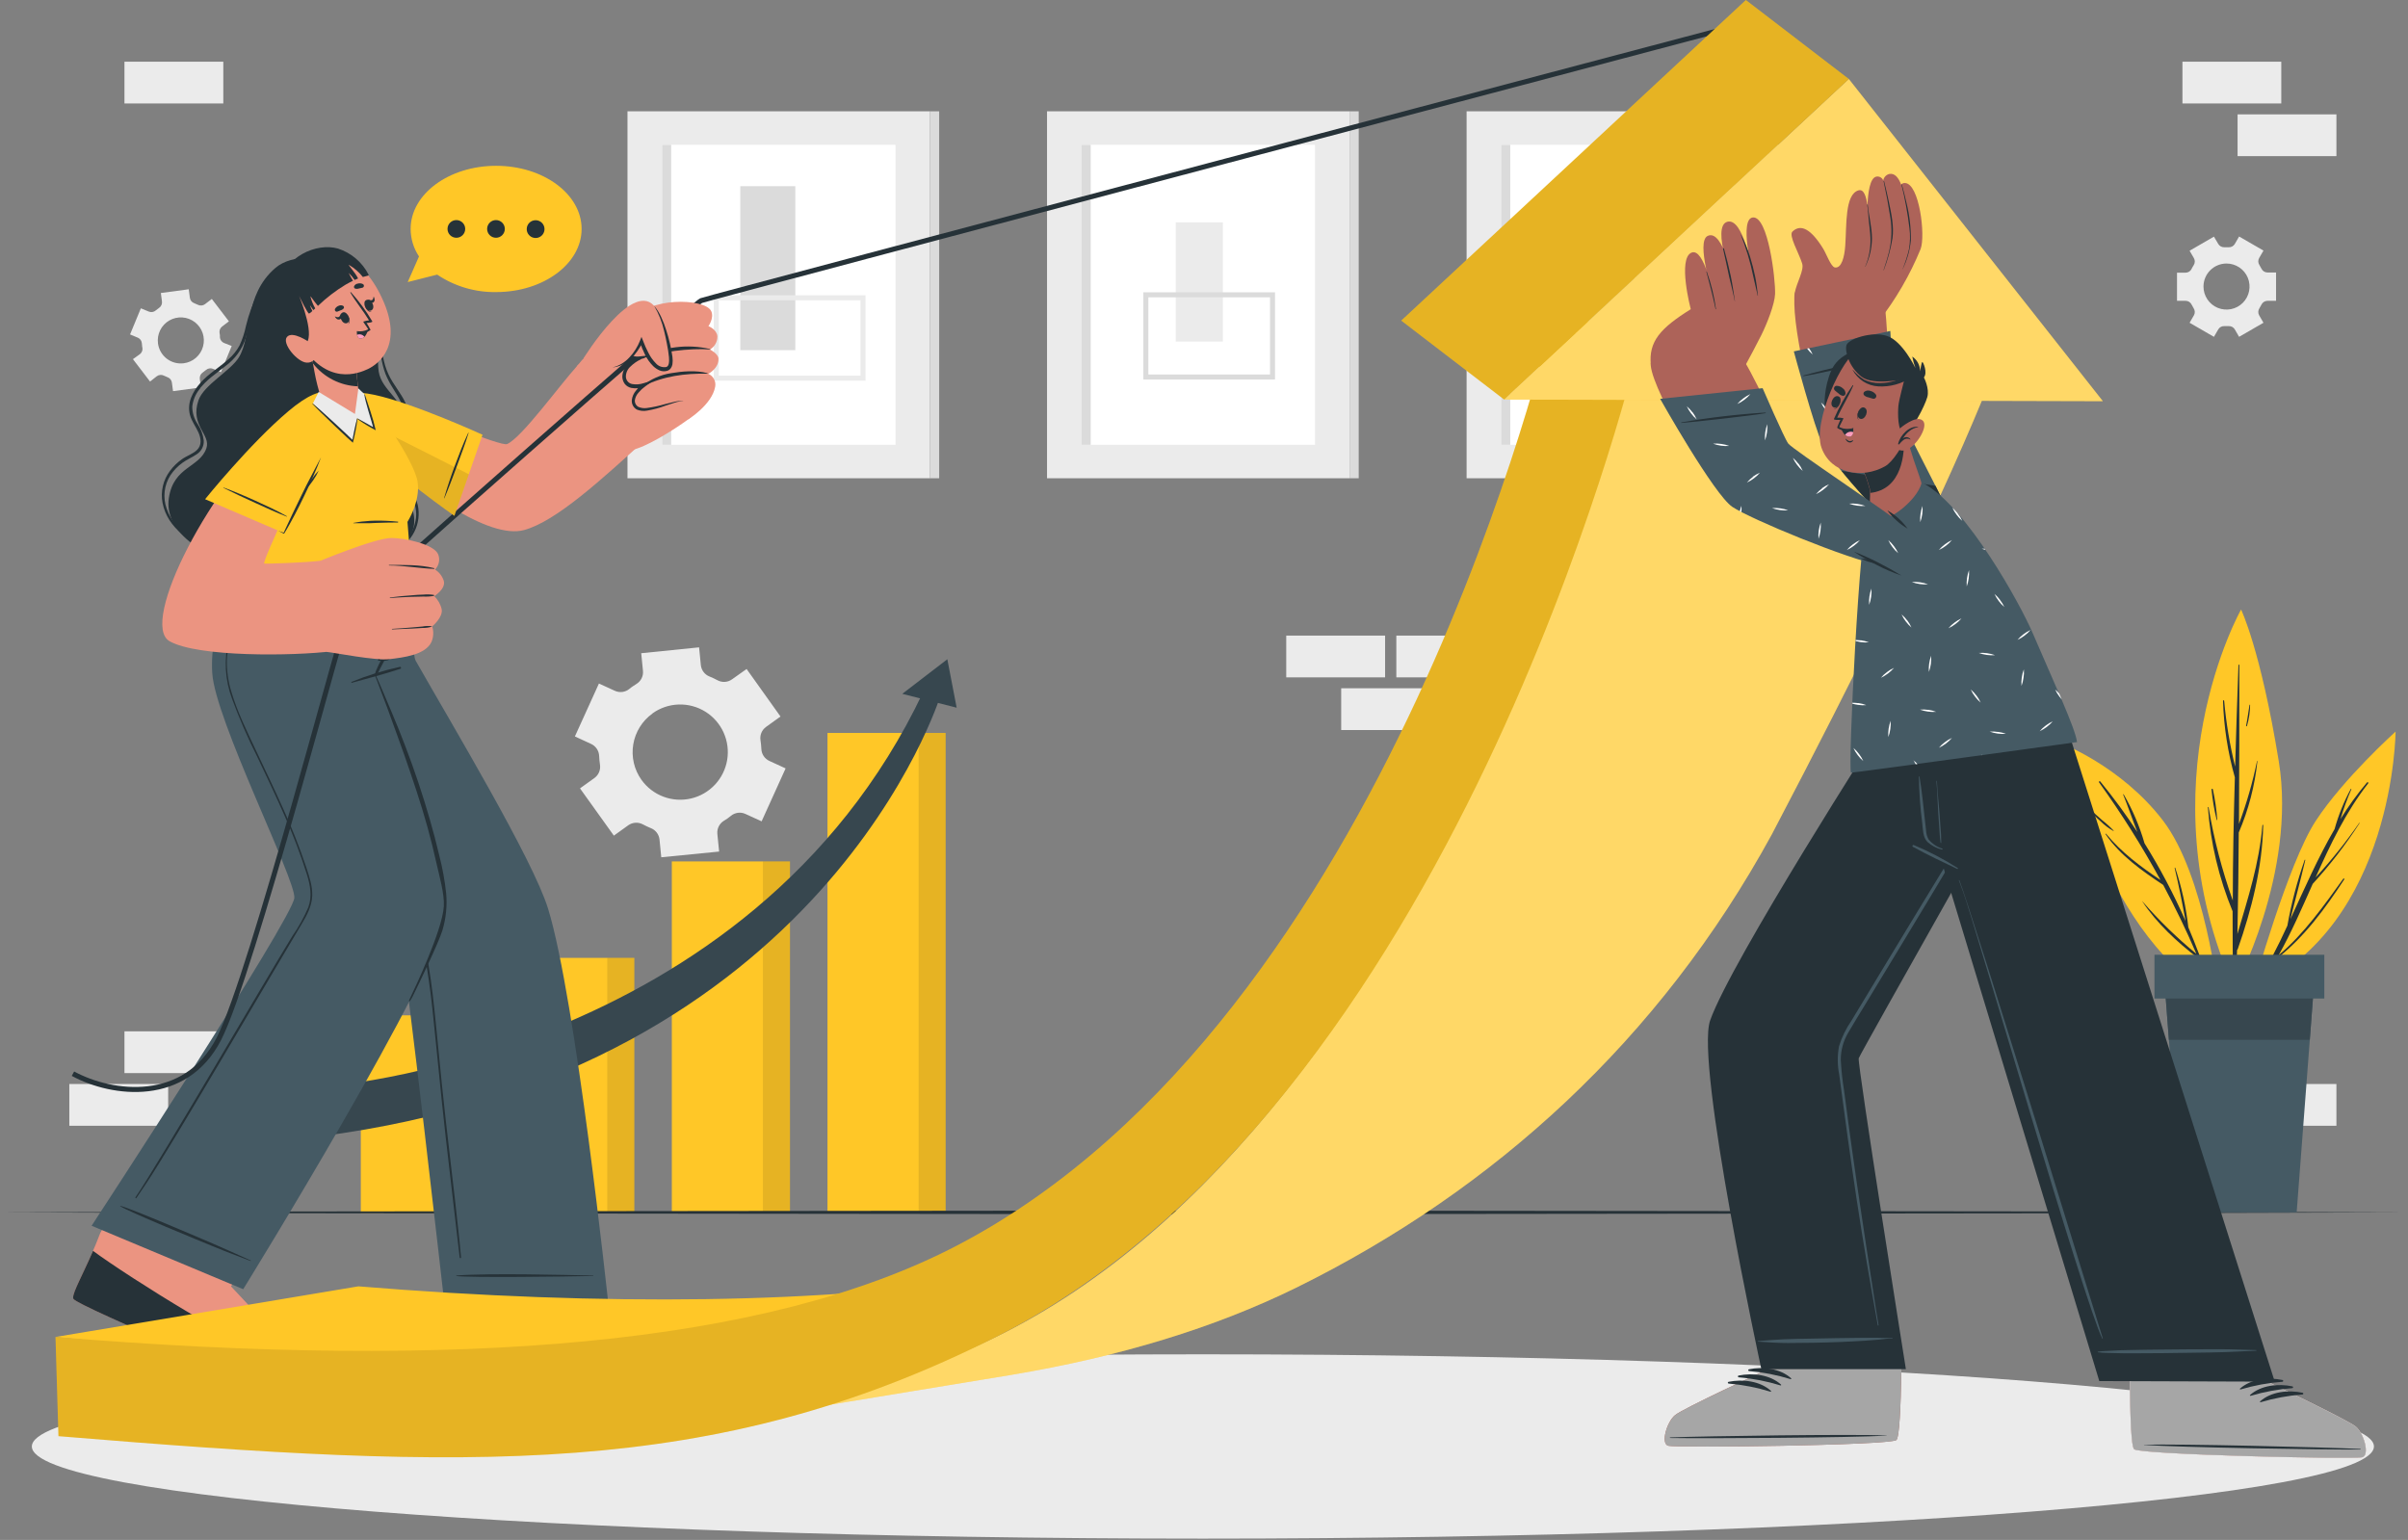 <svg width="480" height="307" viewBox="0 0 480 307" fill="none" xmlns="http://www.w3.org/2000/svg">
<rect x="0" y="0" width="480" height="307" fill="#808080" stroke="none"/>
<g clip-path="url(#clip0_552_13742)">
<path d="M44.513 205.601H24.809V213.928H44.513V205.601Z" fill="#EBEBEB"/>
<path d="M33.523 216.101H13.818V224.427H33.523V216.101Z" fill="#EBEBEB"/>
<path d="M298.044 126.709H278.34V135.036H298.044V126.709Z" fill="#EBEBEB"/>
<path d="M287.052 137.209H267.348V145.536H287.052V137.209Z" fill="#EBEBEB"/>
<path d="M276.099 126.709H256.395V135.036H276.099V126.709Z" fill="#EBEBEB"/>
<path d="M465.732 216.101H446.027V224.427H465.732V216.101Z" fill="#EBEBEB"/>
<path d="M454.741 12.3H435.037V20.627H454.741V12.3Z" fill="#EBEBEB"/>
<path d="M465.732 22.8H446.027V31.127H465.732V22.8Z" fill="#EBEBEB"/>
<path d="M44.513 12.3H24.809V20.627H44.513V12.3Z" fill="#EBEBEB"/>
<path d="M119.388 136.264L114.596 146.815L117.825 148.304C118.289 148.517 118.684 148.855 118.968 149.279C119.251 149.703 119.412 150.197 119.433 150.707C119.458 151.285 119.512 151.861 119.596 152.434C119.677 152.936 119.616 153.451 119.422 153.921C119.228 154.391 118.907 154.799 118.495 155.098L115.615 157.166L122.364 166.587L125.244 164.518C125.661 164.225 126.15 164.053 126.658 164.02C127.166 163.987 127.673 164.095 128.124 164.332C128.636 164.609 129.162 164.857 129.701 165.076C130.179 165.257 130.597 165.567 130.908 165.972C131.22 166.377 131.412 166.86 131.465 167.368L131.815 170.903L143.349 169.764L142.991 166.222C142.947 165.713 143.045 165.202 143.273 164.745C143.502 164.288 143.852 163.903 144.286 163.633C144.524 163.476 144.762 163.32 145.03 163.156L145.707 162.635C146.1 162.313 146.574 162.106 147.078 162.038C147.581 161.969 148.093 162.042 148.557 162.249L151.817 163.737L156.601 153.185L153.365 151.697C152.9 151.484 152.504 151.145 152.221 150.719C151.939 150.293 151.78 149.797 151.765 149.286C151.737 148.713 151.68 148.142 151.593 147.574C151.513 147.071 151.574 146.556 151.77 146.085C151.966 145.615 152.288 145.208 152.702 144.91L155.582 142.842L148.825 133.369L145.916 135.43C145.502 135.726 145.014 135.901 144.507 135.935C144 135.969 143.493 135.861 143.044 135.624C142.532 135.347 142.005 135.098 141.466 134.88C140.989 134.699 140.572 134.39 140.261 133.987C139.95 133.584 139.756 133.102 139.702 132.595L139.353 129.053L127.819 130.222L128.169 133.764C128.214 134.27 128.118 134.779 127.89 135.234C127.663 135.688 127.314 136.071 126.881 136.338C126.643 136.494 126.405 136.651 126.137 136.822C125.869 136.993 125.683 137.157 125.46 137.335C125.066 137.66 124.589 137.869 124.083 137.939C123.577 138.009 123.062 137.936 122.595 137.73L119.388 136.264ZM130.059 142.217C131.586 141.124 133.403 140.508 135.28 140.447C137.157 140.387 139.01 140.884 140.604 141.877C142.198 142.869 143.462 144.313 144.236 146.024C145.011 147.735 145.26 149.637 144.953 151.49C144.646 153.343 143.796 155.063 142.511 156.433C141.227 157.802 139.565 158.761 137.735 159.186C135.906 159.611 133.992 159.484 132.235 158.821C130.477 158.159 128.956 156.99 127.863 155.462C126.406 153.417 125.818 150.878 126.23 148.401C126.641 145.923 128.018 143.71 130.059 142.247V142.217Z" fill="#EBEBEB"/>
<path d="M441.316 47.177L436.465 49.983L437.328 51.471C437.45 51.686 437.51 51.931 437.5 52.178C437.491 52.425 437.413 52.664 437.276 52.87C437.127 53.1 436.986 53.346 436.859 53.614C436.751 53.836 436.583 54.023 436.374 54.155C436.165 54.286 435.923 54.357 435.676 54.358H433.957V59.969H435.676C435.923 59.97 436.165 60.041 436.374 60.172C436.583 60.303 436.751 60.491 436.859 60.713C436.986 60.958 437.127 61.204 437.276 61.457C437.413 61.662 437.491 61.902 437.5 62.149C437.51 62.396 437.45 62.641 437.328 62.856L436.465 64.344L441.316 67.15L442.18 65.661C442.304 65.448 442.486 65.275 442.705 65.161C442.923 65.046 443.169 64.995 443.415 65.014H444.241C444.486 64.996 444.73 65.047 444.948 65.162C445.165 65.276 445.345 65.449 445.469 65.661L446.332 67.15L451.191 64.344L450.328 62.856C450.206 62.641 450.146 62.396 450.155 62.149C450.164 61.902 450.242 61.662 450.38 61.457C450.533 61.217 450.672 60.968 450.797 60.713C450.905 60.491 451.074 60.304 451.283 60.173C451.492 60.042 451.733 59.971 451.98 59.969H453.699V54.321H451.98C451.733 54.319 451.491 54.249 451.282 54.117C451.073 53.986 450.905 53.799 450.797 53.577C450.67 53.331 450.529 53.093 450.38 52.833C450.243 52.628 450.165 52.39 450.156 52.144C450.147 51.898 450.206 51.655 450.328 51.441L451.191 49.953L446.332 47.148L445.476 48.636C445.35 48.848 445.169 49.022 444.951 49.137C444.733 49.253 444.487 49.306 444.241 49.291H443.824H443.415C443.169 49.306 442.923 49.253 442.705 49.137C442.487 49.022 442.305 48.848 442.18 48.636L441.316 47.177ZM443.824 52.535C444.732 52.535 445.62 52.804 446.375 53.309C447.13 53.813 447.718 54.53 448.066 55.369C448.413 56.208 448.504 57.131 448.327 58.022C448.15 58.913 447.713 59.73 447.071 60.373C446.429 61.015 445.61 61.452 444.72 61.629C443.829 61.806 442.906 61.715 442.067 61.368C441.228 61.02 440.511 60.432 440.007 59.677C439.502 58.922 439.233 58.034 439.233 57.126C439.233 55.908 439.717 54.741 440.578 53.88C441.439 53.019 442.606 52.535 443.824 52.535Z" fill="#EBEBEB"/>
<path d="M26.499 71.599L29.907 76.064L31.254 75.007C31.451 74.859 31.685 74.768 31.931 74.745C32.176 74.721 32.423 74.766 32.645 74.874C32.887 74.997 33.135 75.106 33.389 75.201C33.622 75.281 33.827 75.424 33.982 75.615C34.138 75.806 34.236 76.036 34.267 76.28L34.491 77.977L40.049 77.232L39.826 75.528C39.797 75.284 39.835 75.037 39.938 74.814C40.04 74.591 40.202 74.4 40.406 74.263C40.638 74.107 40.86 73.936 41.069 73.75C41.256 73.588 41.485 73.482 41.729 73.443C41.974 73.403 42.224 73.432 42.453 73.527L44.038 74.181L46.188 68.973L44.648 68.37C44.42 68.274 44.224 68.117 44.081 67.916C43.938 67.715 43.853 67.478 43.837 67.231C43.837 67.097 43.837 66.956 43.837 66.822L43.77 66.413C43.724 66.172 43.744 65.924 43.83 65.694C43.915 65.465 44.062 65.263 44.254 65.111L45.63 64.061L42.222 59.597L40.86 60.639C40.663 60.787 40.429 60.878 40.183 60.901C39.938 60.925 39.691 60.88 39.469 60.772C39.227 60.65 38.978 60.541 38.725 60.445C38.492 60.366 38.286 60.223 38.131 60.032C37.975 59.841 37.877 59.61 37.847 59.366L37.623 57.669L32.065 58.414L32.288 60.118C32.317 60.361 32.279 60.609 32.176 60.832C32.074 61.055 31.912 61.246 31.708 61.383C31.478 61.539 31.256 61.708 31.045 61.889C30.86 62.051 30.633 62.158 30.39 62.199C30.147 62.239 29.897 62.212 29.669 62.119L28.076 61.465L25.926 66.673L27.518 67.336C27.735 67.436 27.92 67.594 28.053 67.792C28.187 67.99 28.265 68.221 28.277 68.459C28.285 68.599 28.3 68.738 28.322 68.876C28.322 69.01 28.322 69.151 28.381 69.285C28.43 69.527 28.41 69.777 28.325 70.008C28.239 70.24 28.092 70.443 27.898 70.595L26.499 71.599ZM31.492 68.459C31.374 67.559 31.526 66.643 31.929 65.829C32.332 65.015 32.967 64.339 33.754 63.886C34.541 63.432 35.445 63.223 36.351 63.284C37.258 63.344 38.126 63.673 38.845 64.227C39.565 64.781 40.104 65.536 40.395 66.397C40.685 67.257 40.714 68.184 40.477 69.061C40.24 69.938 39.749 70.725 39.065 71.323C38.38 71.92 37.535 72.301 36.634 72.418C36.036 72.496 35.429 72.456 34.847 72.299C34.265 72.143 33.719 71.873 33.242 71.505C32.764 71.137 32.364 70.679 32.063 70.156C31.763 69.634 31.569 69.057 31.492 68.459Z" fill="#EBEBEB"/>
<path d="M185.391 22.189H125.08V95.344H185.391V22.189Z" fill="#EBEBEB"/>
<path d="M178.509 28.872H131.979V88.677H178.509V28.872Z" fill="white"/>
<path d="M133.794 28.872H131.979V88.677H133.794V28.872Z" fill="#DBDBDB"/>
<path d="M187.214 22.189H185.398V95.344H187.214V22.189Z" fill="#DBDBDB"/>
<path d="M158.535 37.117H147.566V69.806H158.535V37.117Z" fill="#DBDBDB"/>
<path d="M172.035 59.366H142.783V75.38H172.035V59.366Z" stroke="#EBEBEB" stroke-miterlimit="10"/>
<path d="M352.655 22.189H292.344V95.344H352.655V22.189Z" fill="#EBEBEB"/>
<path d="M345.764 28.872H299.234V88.677H345.764V28.872Z" fill="white"/>
<path d="M301.05 28.872H299.234V88.677H301.05V28.872Z" fill="#DBDBDB"/>
<path d="M354.47 22.189H352.654V95.344H354.47V22.189Z" fill="#DBDBDB"/>
<path d="M325.793 37.117H314.824V69.806H325.793V37.117Z" fill="#DBDBDB"/>
<path d="M339.291 59.366H310.039V75.38H339.291V59.366Z" stroke="#EBEBEB" stroke-miterlimit="10"/>
<path d="M269.022 22.189H208.711V95.344H269.022V22.189Z" fill="#EBEBEB"/>
<path d="M262.132 28.872H215.602V88.677H262.132V28.872Z" fill="white"/>
<path d="M217.417 28.872H215.602V88.677H217.417V28.872Z" fill="#DBDBDB"/>
<path d="M270.839 22.189H269.023V95.344H270.839V22.189Z" fill="#DBDBDB"/>
<path d="M243.76 44.327H234.361V68.094H243.76V44.327Z" fill="#EBEBEB"/>
<path d="M253.656 58.771H228.408V75.157H253.656V58.771Z" stroke="#DBDBDB" stroke-miterlimit="10"/>
<path d="M239.779 306.735C368.7 306.735 473.21 298.509 473.21 288.363C473.21 278.216 368.7 269.99 239.779 269.99C110.858 269.99 6.348 278.216 6.348 288.363C6.348 298.509 110.858 306.735 239.779 306.735Z" fill="#EBEBEB"/>
<path d="M126.442 190.957H102.891V241.84H126.442V190.957Z" fill="#FFC727"/>
<g opacity="0.1">
<path d="M126.442 190.957H121.047V241.84H126.442V190.957Z" fill="black"/>
</g>
<path d="M157.471 171.729H133.92V241.847H157.471V171.729Z" fill="#FFC727"/>
<g opacity="0.1">
<path d="M157.471 171.729H152.076V241.847H157.471V171.729Z" fill="black"/>
</g>
<path d="M95.471 202.416H71.92V241.84H95.471V202.416Z" fill="#FFC727"/>
<g opacity="0.1">
<path d="M95.479 202.416H90.084V241.84H95.479V202.416Z" fill="black"/>
</g>
<path d="M188.501 146.116H164.949V241.84H188.501V146.116Z" fill="#FFC727"/>
<g opacity="0.1">
<path d="M188.508 146.116H183.113V241.84H188.508V146.116Z" fill="black"/>
</g>
<path d="M63.578 226.563V216.748C63.578 216.748 149.368 211.122 184.029 137.938L187.482 138.623C187.482 138.623 164.451 213.638 63.578 226.563Z" fill="#37474F"/>
<path d="M190.697 141.085L179.855 138.317L188.837 131.427L190.697 141.085Z" fill="#37474F"/>
<path d="M0 241.691L59.947 241.512L119.886 241.445L239.779 241.319L359.664 241.445L419.603 241.512L479.55 241.691L419.603 241.87L359.664 241.936L239.779 242.063L119.886 241.936L59.947 241.87L0 241.691Z" fill="#263238"/>
<path d="M449.115 197.051C449.115 197.051 456.065 172.101 461.624 163.625C467.183 155.15 477.526 145.848 477.526 145.848C477.526 145.848 477.28 184.312 449.115 197.051Z" fill="#FFC727"/>
<path d="M449.614 196.627C451.954 192.722 454.07 188.687 455.954 184.542C456.749 180.081 457.904 175.691 459.406 171.416C459.415 171.405 459.427 171.397 459.441 171.394C459.454 171.39 459.469 171.391 459.482 171.395C459.495 171.4 459.506 171.409 459.514 171.421C459.522 171.433 459.526 171.447 459.525 171.461C458.603 175.405 457.531 179.311 456.549 183.248C459.354 177.168 462.026 171.022 465.367 165.277C466.139 162.504 467.22 159.826 468.589 157.293C468.589 157.218 468.745 157.255 468.708 157.337C467.866 159.276 467.142 161.264 466.542 163.29C468.115 160.726 469.881 158.286 471.826 155.99C471.945 155.849 472.19 155.99 472.071 156.162C467.607 161.862 464.518 168.358 461.579 174.928C464.729 171.508 467.638 167.873 470.285 164.049C470.288 164.045 470.292 164.042 470.296 164.04C470.3 164.037 470.305 164.035 470.31 164.035C470.315 164.034 470.32 164.034 470.324 164.036C470.329 164.037 470.334 164.039 470.337 164.042C470.341 164.045 470.345 164.048 470.347 164.053C470.35 164.057 470.351 164.062 470.352 164.066C470.353 164.071 470.352 164.076 470.351 164.081C470.35 164.086 470.348 164.09 470.345 164.094C467.584 168.389 464.459 172.439 461.006 176.201C458.863 181.015 456.765 185.874 454.212 190.428C459.31 186.12 463.231 180.547 467.108 175.166C467.128 175.146 467.154 175.133 467.182 175.13C467.21 175.127 467.239 175.134 467.262 175.151C467.285 175.167 467.302 175.191 467.309 175.218C467.317 175.246 467.314 175.275 467.301 175.3C463.417 181.201 459.399 186.76 453.81 191.135C452.682 193.147 451.44 195.092 450.09 196.962C450.04 197.008 449.976 197.036 449.908 197.041C449.84 197.045 449.772 197.026 449.716 196.987C449.661 196.948 449.62 196.891 449.601 196.825C449.583 196.76 449.587 196.69 449.614 196.627Z" fill="#263238"/>
<path d="M445.379 197.088C445.379 197.088 457.873 174.08 454.242 151.771C450.611 129.462 446.726 121.515 446.726 121.515C446.726 121.515 427.081 156.214 445.379 197.088Z" fill="#FFC727"/>
<path d="M440.245 160.916C441.302 167.248 442.918 173.474 445.075 179.52C445.075 171.334 445.261 163.149 445.484 154.964C444.075 149.997 443.283 144.876 443.125 139.716C443.125 139.56 443.341 139.568 443.356 139.716C443.75 144.139 444.482 148.524 445.543 152.835C445.737 146.089 445.958 139.337 446.206 132.58C446.206 132.469 446.384 132.469 446.377 132.58C446.377 143.132 446.377 153.684 446.31 164.235C447.834 160.158 449.038 155.968 449.911 151.704C449.911 151.66 449.986 151.704 449.986 151.704C449.469 156.619 448.215 161.428 446.265 165.969C446.221 172.711 446.146 179.46 445.997 186.202C448.111 179.028 450.365 172.063 450.976 164.511C450.976 164.489 450.984 164.468 450.999 164.453C451.015 164.437 451.036 164.429 451.057 164.429C451.079 164.429 451.1 164.437 451.115 164.453C451.131 164.468 451.139 164.489 451.139 164.511C450.968 172.867 448.818 181.35 446.064 189.208C446.036 189.284 445.987 189.351 445.923 189.402C445.856 191.872 445.789 194.335 445.707 196.798C445.707 196.871 445.678 196.941 445.626 196.993C445.575 197.044 445.505 197.073 445.432 197.073C445.359 197.073 445.289 197.044 445.237 196.993C445.185 196.941 445.156 196.871 445.156 196.798C445.06 191.753 445.03 186.708 445.037 181.67C442.312 175.068 440.649 168.076 440.111 160.954C440.134 160.864 440.238 160.85 440.245 160.916Z" fill="#263238"/>
<path d="M441.101 157.352C441.538 159.355 441.831 161.387 441.979 163.431C441.979 163.447 441.973 163.462 441.962 163.474C441.951 163.485 441.936 163.491 441.92 163.491C441.904 163.491 441.889 163.485 441.878 163.474C441.867 163.462 441.86 163.447 441.86 163.431C441.369 161.44 441.026 159.416 440.833 157.374C440.811 157.233 441.072 157.203 441.101 157.352Z" fill="#263238"/>
<path d="M448.407 140.535C448.407 140.461 448.527 140.483 448.527 140.535C448.512 141.956 448.302 143.368 447.901 144.732C447.901 144.844 447.708 144.791 447.73 144.68C448.006 143.311 448.177 141.919 448.407 140.535Z" fill="#263238"/>
<path d="M442.165 198.383C442.165 198.383 439.531 174.504 431.144 163.565C422.758 152.627 410.629 148.08 410.629 148.08C410.629 148.08 420.727 189.468 442.165 198.383Z" fill="#FFC727"/>
<path d="M427.03 179.661C430.327 183.457 433.936 186.969 437.82 190.161C435.818 185.473 433.601 180.896 431.205 176.417C426.926 173.567 422.67 170.583 419.715 166.304C419.671 166.23 419.768 166.155 419.82 166.222C422.885 169.943 426.688 172.77 430.662 175.434C426.986 168.702 422.898 162.203 418.421 155.976C418.396 155.944 418.385 155.904 418.39 155.864C418.395 155.824 418.415 155.788 418.447 155.763C418.478 155.739 418.518 155.728 418.558 155.733C418.598 155.737 418.634 155.758 418.659 155.79C421.305 159.014 423.774 162.38 426.055 165.872C425.081 163.409 424.225 160.879 423.235 158.431C423.229 158.424 423.225 158.416 423.222 158.407C423.22 158.397 423.22 158.388 423.222 158.379C423.224 158.37 423.228 158.361 423.234 158.354C423.24 158.347 423.248 158.341 423.257 158.337C423.265 158.334 423.275 158.332 423.284 158.333C423.293 158.333 423.302 158.336 423.31 158.341C423.319 158.346 423.325 158.352 423.33 158.36C423.335 158.368 423.338 158.377 423.339 158.387C425.109 161.448 426.499 164.714 427.477 168.112C430.574 173.078 433.31 178.26 435.662 183.62C435.015 180.07 434.323 176.551 433.482 173.038C433.482 172.971 433.578 172.942 433.601 173.001C434.884 176.852 435.76 180.828 436.213 184.862C437.671 188.285 438.971 191.758 440.112 195.28C440.112 195.377 440.008 195.436 439.97 195.34C439.398 193.851 438.795 192.423 438.185 190.979C438.185 190.979 438.133 190.979 438.103 190.979C433.958 187.787 429.917 184.066 427.023 179.683L427.03 179.661Z" fill="#263238"/>
<path d="M416.567 161.326C417.438 162.07 418.249 162.814 419.09 163.558C419.887 164.178 420.633 164.86 421.322 165.597C421.33 165.603 421.335 165.612 421.337 165.622C421.338 165.631 421.336 165.641 421.33 165.649C421.324 165.657 421.315 165.662 421.305 165.664C421.295 165.665 421.286 165.663 421.278 165.657C420.335 165.132 419.471 164.479 418.71 163.715C417.887 163.014 417.126 162.245 416.433 161.415C416.428 161.406 416.423 161.397 416.421 161.386C416.419 161.376 416.419 161.365 416.421 161.355C416.424 161.344 416.428 161.335 416.434 161.326C416.439 161.317 416.447 161.309 416.456 161.304C416.465 161.298 416.474 161.294 416.485 161.292C416.495 161.29 416.506 161.29 416.516 161.292C416.527 161.294 416.536 161.298 416.545 161.304C416.554 161.31 416.562 161.317 416.567 161.326Z" fill="#263238"/>
<path d="M461.29 195.92L460.426 207.298L457.807 241.691H434.977L432.336 207.298L431.473 195.92H461.238H461.29Z" fill="#455A64"/>
<path d="M461.29 195.92L460.426 207.298H432.336L431.473 195.92H461.238H461.29Z" fill="#37474F"/>
<path d="M429.463 199.06H463.32V190.339H429.463V199.06Z" fill="#455A64"/>
<path d="M138.408 275.601C136.875 276.099 93.225 275.712 91.573 274.648C90.941 274.246 90.628 267.884 90.465 260.19C90.465 258.531 87.131 231.742 87.131 231.742L116.315 231.913L118.607 260.354C118.607 260.354 135.224 267.981 136.92 269.372C138.617 270.764 139.897 275.102 138.408 275.601Z" fill="#EB9481"/>
<path d="M138.407 275.608C136.882 276.099 93.231 275.72 91.572 274.648C91.081 274.328 90.776 270.31 90.59 264.841C98.031 265.964 123.331 269.715 128.942 269.164C132.744 268.792 130.296 266.448 127.565 264.536C131.814 266.56 136.138 268.688 136.949 269.343C138.601 270.712 139.895 275.11 138.407 275.608Z" fill="#263238"/>
<path d="M45.549 123.599C45.549 123.599 78.729 181.64 79.585 185.725C80.902 191.961 88.589 259.929 88.589 259.929L121.241 259.728C121.241 259.728 114.782 199.045 109.246 181.134C106.225 171.349 90.33 144.843 82.882 131.762C82.212 130.593 82.413 125.243 82.413 125.243L45.549 123.599Z" fill="#455A64"/>
<path d="M118.101 254.281C113.041 254.185 97.712 253.761 90.962 254.281C90.953 254.285 90.945 254.292 90.939 254.301C90.933 254.309 90.93 254.319 90.93 254.33C90.93 254.34 90.933 254.35 90.939 254.359C90.945 254.368 90.953 254.374 90.962 254.378C93.284 254.743 113.041 254.497 118.101 254.378C118.11 254.39 118.124 254.398 118.138 254.402C118.153 254.406 118.169 254.405 118.183 254.4C118.197 254.394 118.21 254.385 118.218 254.372C118.227 254.36 118.232 254.345 118.232 254.33C118.232 254.315 118.227 254.3 118.218 254.287C118.21 254.275 118.197 254.265 118.183 254.26C118.169 254.255 118.153 254.254 118.138 254.258C118.124 254.262 118.11 254.27 118.101 254.281Z" fill="#263238"/>
<path d="M51.271 128.964C53.444 132.469 55.736 135.914 57.968 139.382C60.2 142.849 62.433 146.354 64.606 149.859C68.986 156.869 73.26 163.938 77.427 171.066C79.461 174.35 81.192 177.812 82.599 181.41C83.882 185.016 84.833 188.733 85.441 192.512C86.081 196.307 86.49 200.132 86.87 203.957C87.282 208.029 87.686 212.102 88.083 216.175C88.909 224.509 90.791 239.302 91.617 247.637C91.722 248.656 91.818 249.676 91.908 250.702C91.908 250.851 91.655 250.881 91.632 250.702C90.702 242.42 88.886 227.635 88.046 219.367L86.796 206.985C86.401 203.146 86.051 199.306 85.486 195.481C84.986 191.707 84.202 187.976 83.142 184.319C81.964 180.54 80.374 176.902 78.402 173.47C74.398 166.378 70.164 159.399 65.923 152.434C61.681 145.469 57.298 138.459 52.834 131.561C52.283 130.705 51.725 129.857 51.152 129.023C51.115 128.956 51.226 128.897 51.271 128.964Z" fill="#263238"/>
<path d="M58.682 277.975C57.075 277.856 15.776 260.525 14.638 258.955C14.59 258.861 14.569 258.755 14.578 258.65C14.578 257.221 17.555 252.258 20.018 245.732C20.174 245.315 34.349 221.369 34.349 221.369L61.346 232.486L46.047 256.447C46.047 256.447 58.615 269.722 59.664 271.605C60.714 273.488 60.275 278.086 58.682 277.975Z" fill="#EB9481"/>
<path d="M58.682 277.974C57.075 277.855 15.776 260.532 14.638 258.954C14.59 258.86 14.569 258.755 14.578 258.649C14.578 257.503 16.505 254.066 18.544 249.37C25.985 254.854 49.306 269.35 53.697 269.662C56.011 269.826 54.091 266.001 52.566 263.449C55.81 266.984 59.158 270.719 59.672 271.634C60.714 273.517 60.275 278.086 58.682 277.974Z" fill="#263238"/>
<path d="M48.48 257.012L18.262 244.362C18.262 244.362 58.348 183.113 58.675 178.998C58.973 175.352 42.825 143.385 42.304 134.12C41.724 124.119 46.635 116.447 51.978 111.715L82.435 125.228C82.435 125.228 79.771 130.66 74.525 133.54C74.525 133.54 90.151 170.456 89.087 181.737C88.023 193.018 48.48 257.012 48.48 257.012Z" fill="#455A64"/>
<path d="M49.901 251.253C45.533 249.311 46.813 249.81 42.423 247.912C40.272 246.989 26.149 240.91 23.998 240.396C23.946 240.396 23.916 240.463 23.998 240.486C25.873 241.669 40.093 247.495 42.259 248.381C46.686 250.189 45.436 249.624 49.879 251.357C49.887 251.367 49.897 251.374 49.909 251.378C49.921 251.381 49.934 251.382 49.946 251.379C49.958 251.376 49.969 251.369 49.978 251.36C49.986 251.351 49.992 251.34 49.995 251.328C49.998 251.316 49.997 251.303 49.993 251.291C49.988 251.279 49.981 251.269 49.971 251.261C49.961 251.254 49.95 251.249 49.937 251.247C49.925 251.246 49.912 251.248 49.901 251.253Z" fill="#263238"/>
<path d="M79.666 132.952C76.395 133.669 73.191 134.664 70.089 135.929C70.065 135.937 70.044 135.954 70.032 135.977C70.02 136 70.018 136.027 70.026 136.052C70.034 136.076 70.051 136.097 70.074 136.109C70.097 136.12 70.124 136.123 70.149 136.115C73.364 135.222 76.63 134.388 79.823 133.324C79.872 133.304 79.911 133.264 79.931 133.215C79.951 133.165 79.951 133.11 79.93 133.06C79.91 133.011 79.87 132.972 79.821 132.952C79.771 132.931 79.716 132.932 79.666 132.952Z" fill="#263238"/>
<path d="M75.969 131.613C75.656 132.152 75.38 132.711 75.142 133.287C74.912 133.722 74.766 134.197 74.711 134.686C74.711 134.783 74.837 134.805 74.897 134.746C75.236 134.354 75.508 133.909 75.701 133.429C75.976 132.915 76.259 132.409 76.519 131.888C76.69 131.538 76.162 131.285 75.969 131.613Z" fill="#263238"/>
<path d="M76.386 128.674C76.587 128.197 76.78 127.714 76.989 127.238C77.197 126.761 77.457 126.263 77.636 125.749C77.636 125.667 77.785 125.749 77.755 125.809C77.554 126.285 77.428 126.799 77.264 127.297C77.1 127.796 76.937 128.287 76.765 128.785C76.445 129.701 76.021 130.616 75.657 131.501C76.165 131.531 76.673 131.447 77.145 131.256C77.63 130.959 78.007 130.516 78.224 129.991C78.507 129.455 78.767 128.912 79.057 128.376C79.407 127.8 79.705 127.195 79.95 126.568C79.95 126.493 80.099 126.568 80.069 126.627C79.63 127.962 79.056 129.248 78.358 130.467C78.06 130.943 77.822 131.442 77.286 131.62C76.704 131.775 76.096 131.808 75.5 131.717C75.426 131.717 75.329 131.717 75.359 131.598C75.65 130.606 75.993 129.63 76.386 128.674Z" fill="#263238"/>
<path d="M74.978 134.76C76.057 137.134 77.01 139.5 78.022 141.859C79.034 144.218 79.934 146.51 80.834 148.862C82.643 153.602 84.257 158.431 85.664 163.312C86.363 165.723 87.001 168.152 87.576 170.597C88.205 173.042 88.657 175.529 88.93 178.039C89.162 180.544 88.91 183.07 88.186 185.48C87.442 187.943 83.424 196.299 82.278 198.599C81.579 199.998 81.348 199.804 81.69 199.097C82.65 197.088 88.186 185.48 88.469 180.68C88.618 178.195 87.576 174.675 87.04 172.249C86.505 169.823 85.88 167.316 85.21 164.875C83.87 160.068 82.278 155.35 80.633 150.633C79.718 147.998 78.728 145.379 77.791 142.745C76.853 140.111 75.871 137.7 74.814 134.805C74.829 134.731 74.941 134.686 74.978 134.76Z" fill="#263238"/>
<path d="M52.015 126.68C52.558 126.486 53.31 126.828 53.868 126.925C54.578 127.059 55.297 127.141 56.019 127.171C56.731 127.204 57.444 127.189 58.154 127.126C58.867 127.115 59.567 126.939 60.201 126.613C61.242 125.87 62.137 124.941 62.842 123.874C63.682 122.787 64.38 121.596 64.918 120.332C64.918 120.258 65.06 120.332 65.03 120.384C64.792 121.128 64.613 121.873 64.286 122.55C63.994 123.213 63.651 123.852 63.259 124.462C62.614 125.689 61.669 126.733 60.513 127.498C59.248 128.205 57.626 128.138 56.219 128.041C55.408 127.985 54.602 127.868 53.809 127.692C53.236 127.558 52.268 127.453 51.904 126.947C51.89 126.923 51.883 126.896 51.881 126.868C51.88 126.84 51.885 126.812 51.895 126.787C51.906 126.761 51.922 126.738 51.943 126.719C51.964 126.701 51.989 126.687 52.015 126.68Z" fill="#263238"/>
<path d="M27.006 238.692C32.088 231.199 53.482 194.365 58.259 186.641C59.514 184.836 60.584 182.909 61.452 180.889C62.263 178.656 61.846 176.484 61.161 174.281C59.887 170.248 58.379 166.292 56.645 162.434C54.94 158.55 53.102 154.733 51.294 150.901C49.389 147.132 47.705 143.256 46.249 139.292C44.85 135.558 44.614 131.488 45.572 127.617C46.636 123.725 48.876 120.25 51.205 117.006L53.065 114.446C53.117 114.386 53.214 114.446 53.162 114.528C50.595 117.906 48.087 121.485 46.554 125.474C45.772 127.44 45.322 129.522 45.222 131.635C45.187 133.779 45.496 135.914 46.137 137.96C47.313 141.949 49.211 145.736 50.967 149.487C52.723 153.237 54.62 157.144 56.354 161.013C58.129 164.897 59.699 168.871 61.057 172.919C61.645 174.727 62.307 176.64 62.24 178.545C62.173 180.651 61.146 182.541 60.075 184.304C55.431 191.984 34.142 228.55 29.09 236.013L27.17 238.863C27.095 238.953 26.924 238.811 27.006 238.692Z" fill="#263238"/>
<path d="M54.909 53.405C48.495 58.904 50.281 66.926 47.602 71.264C45.965 73.921 40.63 76.734 39.565 79.792C37.824 84.83 42.095 86.638 41.136 89.376C39.789 93.253 34.595 92.956 33.657 99.296C32.719 105.635 39.707 112.392 56.271 114.178C72.835 115.964 81.936 109.944 82.531 104.564C83.126 99.184 77.612 97.391 77.24 93.402C77.002 90.835 80.403 89.049 80.574 84.324C80.745 79.599 76.109 78.058 75.484 74.04C74.859 70.022 76.972 60.274 71.019 55.288C65.067 50.303 58.042 50.697 54.909 53.405Z" fill="#263238"/>
<path d="M55.653 53.577C53.857 54.844 52.396 56.53 51.397 58.488C50.358 60.56 49.562 62.745 49.023 64.999C48.748 66.345 48.316 67.653 47.736 68.898C47.163 69.941 46.407 70.871 45.503 71.644C43.71 73.266 41.567 74.494 39.96 76.317C38.352 78.14 37.251 80.35 37.861 82.702C38.189 83.982 39.029 85.023 39.558 86.214C40.086 87.404 40.25 88.751 39.282 89.689C38.457 90.493 37.251 90.857 36.306 91.519C35.379 92.165 34.562 92.957 33.888 93.864C33.209 94.763 32.726 95.794 32.47 96.891C32.213 97.988 32.189 99.126 32.399 100.233C33.374 105.39 38.211 108.314 42.676 110.167L44.544 110.911C44.64 110.949 44.722 110.815 44.625 110.77C40.161 108.761 34.952 106.409 33.225 101.402C32.831 100.31 32.693 99.142 32.822 97.989C32.951 96.835 33.344 95.727 33.969 94.749C34.609 93.788 35.415 92.948 36.351 92.271C37.251 91.601 38.293 91.192 39.208 90.56C39.669 90.27 40.043 89.861 40.29 89.376C40.538 88.892 40.65 88.349 40.614 87.806C40.475 86.625 40.054 85.495 39.387 84.51C38.689 83.489 38.32 82.279 38.33 81.042C38.464 79.839 38.922 78.695 39.655 77.731C41.046 75.752 43.115 74.457 44.96 72.961C46.858 71.574 48.269 69.624 48.993 67.388C49.336 66.204 49.551 64.992 49.849 63.794C50.12 62.685 50.45 61.592 50.839 60.519C51.567 58.371 52.755 56.408 54.321 54.767C54.738 54.347 55.197 53.97 55.69 53.644C55.765 53.577 55.705 53.517 55.653 53.577Z" fill="#263238"/>
<path d="M83.268 100.665C83.065 99.788 82.674 98.965 82.122 98.254C81.549 97.51 80.849 96.907 80.209 96.237C79.558 95.634 79.089 94.861 78.855 94.005C78.744 92.956 79.007 91.902 79.599 91.029C80.164 90.103 80.662 89.138 81.087 88.141C81.453 87.15 81.666 86.109 81.72 85.053C81.809 82.877 81.227 80.726 80.053 78.892C79.487 77.969 78.855 77.084 78.282 76.168C77.644 75.166 77.143 74.082 76.794 72.946C76.05 70.454 75.886 67.819 75.305 65.297C74.664 62.707 73.761 60.189 72.612 57.781C72.612 57.722 72.5 57.781 72.522 57.833C73.545 60.006 74.335 62.281 74.881 64.62C75.402 66.852 75.626 69.084 75.998 71.317C76.173 72.418 76.455 73.499 76.838 74.546C77.235 75.509 77.716 76.436 78.275 77.314C79.398 79.138 80.552 80.938 80.864 83.104C81.175 85.231 80.8 87.403 79.793 89.302C78.922 90.954 77.702 92.77 78.468 94.697C79.108 96.327 80.7 97.309 81.698 98.663C82.24 99.404 82.62 100.251 82.814 101.148C83.007 102.046 83.01 102.974 82.821 103.872C81.928 108.515 77.277 110.815 72.924 111.046C72.897 111.046 72.87 111.056 72.851 111.076C72.831 111.096 72.82 111.122 72.82 111.15C72.82 111.177 72.831 111.204 72.851 111.223C72.87 111.243 72.897 111.254 72.924 111.254C76.712 111.209 80.827 109.55 82.598 106.008C83.432 104.358 83.668 102.47 83.268 100.665Z" fill="#263238"/>
<path d="M73.349 88.246C83.766 97.681 97.354 107.593 104.483 105.666C110.919 103.887 119.841 95.672 129.574 86.817C131.509 85.061 117.043 70.737 115.168 72.813C111.448 76.913 104.006 87.256 101.089 88.521C99.832 89.064 85.009 82.739 75.358 79.703C63.638 76.027 69.204 84.488 73.349 88.246Z" fill="#EB9481"/>
<path d="M137.402 83.446C134.009 85.939 128.473 89.287 125.965 89.682C123.606 90.054 113.576 74.859 115.071 72.917C119.744 66.889 129.09 62.499 133.377 62.685C137.663 62.871 140.922 80.864 137.402 83.446Z" fill="#EB9481"/>
<path d="M14.541 214.047C22.459 218.333 36.961 220.067 43.621 207.119C50.281 194.171 68.579 123.294 69.666 121.694C70.752 120.094 138.318 60.505 139.762 59.932C141.206 59.359 348.466 4.539 348.466 4.539" stroke="#263238" stroke-miterlimit="10"/>
<path d="M126.725 63.734C125.869 65.795 128.786 65.624 128.786 65.624C128.786 65.624 124.649 66.882 124.589 69.345C124.53 71.808 128.05 71.383 128.31 71.361C128.094 71.436 124.322 72.693 124.515 75.171C124.708 77.649 128.191 76.816 128.414 76.749C128.236 76.883 125.802 78.639 126.383 80.469C127.372 83.654 133.705 79.346 136.339 79.956C136.339 79.956 137.15 83.483 137.165 83.617C137.165 83.617 141.927 80.692 142.56 77.098C142.659 76.577 142.577 76.038 142.328 75.57C142.079 75.102 141.678 74.733 141.191 74.524C141.191 74.524 143.304 73.452 143.215 71.495C143.163 70.491 141.511 69.672 141.511 69.672C141.979 69.409 142.365 69.021 142.628 68.553C142.89 68.084 143.019 67.552 142.999 67.016C142.85 65.624 141.213 65.021 141.213 65.021C141.213 65.021 142.389 63.399 141.779 62.045C140.521 59.291 128.556 59.329 126.725 63.734Z" fill="#EB9481"/>
<path d="M141.564 69.672C141.608 69.672 141.616 69.598 141.564 69.591C137.042 68.527 132.29 69.121 128.169 71.265C128.028 71.339 127.976 71.555 128.169 71.473C131.019 70.156 137.709 69.352 141.564 69.672Z" fill="#263238"/>
<path d="M128.176 77.017C132.224 74.97 136.525 74.42 141.02 74.494C141.079 74.494 141.072 74.412 141.02 74.397C138.787 73.765 135.96 74.018 133.742 74.397C131.678 74.717 129.734 75.572 128.102 76.875C128.042 76.927 128.094 77.061 128.176 77.017Z" fill="#263238"/>
<path d="M128.785 65.624C128.006 65.937 127.259 66.323 126.553 66.777C125.862 67.18 125.291 67.761 124.901 68.459C124.74 68.793 124.706 69.174 124.804 69.531C124.91 69.89 125.108 70.216 125.377 70.476C125.664 70.716 125.999 70.892 126.36 70.992C126.721 71.092 127.098 71.114 127.468 71.056L129.291 70.863L127.647 71.681C126.916 72.038 126.248 72.51 125.667 73.08C125.386 73.329 125.159 73.635 125.003 73.977C124.847 74.32 124.764 74.691 124.76 75.067C124.762 75.417 124.885 75.756 125.107 76.026C125.329 76.297 125.637 76.484 125.98 76.555C126.753 76.697 127.549 76.64 128.294 76.391L130.37 75.781L128.614 77.031C128.127 77.382 127.684 77.792 127.297 78.252C126.91 78.665 126.652 79.182 126.553 79.74C126.52 80.011 126.569 80.286 126.692 80.529C126.815 80.773 127.008 80.975 127.245 81.109C127.775 81.345 128.361 81.425 128.934 81.34C130.176 81.173 131.402 80.91 132.603 80.551C133.22 80.387 133.838 80.231 134.463 80.097C135.081 79.929 135.728 79.894 136.361 79.993C135.729 79.966 135.097 80.059 134.5 80.268C133.897 80.447 133.295 80.648 132.699 80.856C131.495 81.311 130.249 81.648 128.979 81.861C128.296 81.99 127.59 81.917 126.947 81.652C126.613 81.469 126.34 81.191 126.162 80.854C125.983 80.517 125.907 80.135 125.943 79.755C126.026 79.052 126.319 78.391 126.784 77.857C127.201 77.336 127.686 76.873 128.227 76.481L128.547 77.121C127.67 77.425 126.729 77.497 125.816 77.329C125.314 77.22 124.865 76.942 124.544 76.54C124.243 76.134 124.072 75.647 124.053 75.141C124.055 74.664 124.158 74.192 124.356 73.757C124.553 73.323 124.841 72.935 125.199 72.619C125.856 72.003 126.61 71.5 127.431 71.13L127.61 71.748C127.139 71.803 126.661 71.753 126.212 71.601C125.763 71.45 125.353 71.2 125.013 70.87C124.697 70.527 124.475 70.11 124.365 69.657C124.257 69.196 124.323 68.711 124.551 68.295C125.017 67.558 125.68 66.966 126.464 66.584C127.199 66.179 127.978 65.857 128.785 65.624Z" fill="#263238"/>
<path d="M116.314 71.436C116.314 71.436 126.502 54.983 130.773 61.479C132.045 63.407 134.962 72.842 133.08 73.467C130.646 74.271 128.689 70.558 127.833 68.035C127.833 68.035 125.489 73.698 121.055 73.244C119.349 73.044 117.72 72.423 116.314 71.436Z" fill="#EB9481"/>
<path d="M130.386 60.959C130.969 61.65 131.451 62.422 131.815 63.25C132.201 64.077 132.529 64.93 132.797 65.803C133.366 67.542 133.782 69.327 134.04 71.138C134.11 71.632 134.11 72.133 134.04 72.626C133.992 72.892 133.891 73.145 133.742 73.371C133.656 73.498 133.551 73.611 133.43 73.705C133.305 73.796 133.167 73.867 133.02 73.914C132.499 74.079 131.935 74.047 131.435 73.824C130.988 73.622 130.577 73.345 130.222 73.006C129.543 72.335 128.984 71.552 128.57 70.692C128.165 69.867 127.82 69.014 127.536 68.139H128.131C127.839 68.773 127.488 69.379 127.082 69.948C126.696 70.519 126.252 71.05 125.758 71.532C125.251 72.01 124.674 72.407 124.046 72.708C123.429 73.01 122.76 73.192 122.074 73.244C122.733 73.1 123.365 72.849 123.942 72.5C124.509 72.151 125.025 71.726 125.475 71.235C125.933 70.755 126.339 70.229 126.688 69.665C127.038 69.105 127.337 68.515 127.581 67.901L127.871 67.157L128.169 67.901C128.475 68.735 128.835 69.548 129.248 70.334C129.629 71.106 130.131 71.812 130.736 72.425C130.986 72.716 131.308 72.938 131.669 73.068C132.03 73.198 132.418 73.233 132.797 73.17C133.392 73.021 133.422 72.024 133.348 71.183C133.257 70.296 133.121 69.414 132.938 68.541C132.767 67.663 132.589 66.778 132.365 65.914C131.964 64.171 131.296 62.499 130.386 60.959Z" fill="#263238"/>
<path d="M90.575 102.838L96.185 86.668C96.185 86.668 82.501 80.41 74.673 78.721C66.844 77.032 64.88 80.365 71.89 87.546C78.899 94.727 90.575 102.838 90.575 102.838Z" fill="#FFC727"/>
<path d="M93.321 86.318C92.324 88.409 91.505 90.597 90.694 92.769C89.883 94.942 89.154 97.1 88.522 99.31C88.522 99.355 88.574 99.377 88.588 99.31C89.489 97.167 90.307 94.995 91.111 92.814C91.915 90.634 92.726 88.513 93.403 86.318C93.41 86.258 93.336 86.236 93.321 86.318Z" fill="#263238"/>
<path opacity="0.1" d="M93.456 94.541L90.569 102.838C90.569 102.838 78.879 94.742 71.891 87.546C69.48 85.068 68.171 83.081 67.717 81.541L93.456 94.541Z" fill="black"/>
<path d="M82.963 125.757L43.621 118.933C43.621 118.933 53.138 91.051 61.48 81.057C65.558 76.154 71.555 78.148 74.019 80.313C74.763 80.99 82.472 91.579 83.231 95.992C83.878 99.884 81.222 104.043 81.222 104.043L82.963 125.757Z" fill="#FFC727"/>
<path d="M79.331 103.999C77.848 103.846 76.358 103.776 74.867 103.79C74.123 103.79 73.378 103.857 72.634 103.932C72.284 103.932 71.935 104.006 71.585 104.051C71.235 104.095 70.841 104.2 70.432 104.244V104.311C70.796 104.311 71.176 104.311 71.533 104.311H72.642C73.386 104.311 74.13 104.311 74.874 104.252C76.362 104.2 77.85 104.162 79.294 104.162C79.413 104.118 79.406 104.006 79.331 103.999Z" fill="#263238"/>
<path d="M57.023 83.513C41.999 96.163 27.66 124.343 33.806 127.833C39.432 131.017 58.407 130.809 66.309 129.819C68.624 129.537 66.042 111.514 63.564 111.819C60.587 112.184 52.975 112.414 52.677 112.362C52.037 112.243 61.532 92.479 64.583 85.209C68.81 75.074 62.671 78.765 57.023 83.513Z" fill="#EB9481"/>
<path d="M87.301 110.413C87.532 110.932 87.599 111.509 87.494 112.067C87.389 112.626 87.117 113.139 86.713 113.538C87.538 114.054 88.155 114.845 88.454 115.771C88.923 117.408 86.557 118.851 86.557 118.851C87.305 119.555 87.824 120.468 88.045 121.471C88.335 123.078 86.155 124.879 86.155 124.879C86.48 125.903 86.424 127.01 85.999 127.997C84.756 130.579 80.403 131.07 77.635 131.405C74.867 131.74 66.711 130.117 65.118 129.961L62.797 112.236C62.797 112.236 74.762 107.191 78.074 107.251C80.834 107.273 86.319 108.463 87.301 110.413Z" fill="#EB9481"/>
<path d="M86.549 113.27C83.573 112.526 80.596 112.645 77.568 112.623C77.554 112.623 77.541 112.629 77.531 112.638C77.521 112.648 77.516 112.661 77.516 112.675C77.516 112.689 77.521 112.702 77.531 112.712C77.541 112.722 77.554 112.727 77.568 112.727C80.544 112.727 83.521 113.3 86.534 113.412C86.55 113.409 86.564 113.401 86.575 113.389C86.586 113.377 86.592 113.362 86.594 113.347C86.596 113.331 86.592 113.315 86.584 113.301C86.576 113.287 86.564 113.277 86.549 113.27Z" fill="#263238"/>
<path d="M86.468 118.598C85.782 118.489 85.084 118.469 84.392 118.539C83.648 118.539 82.904 118.613 82.16 118.673C80.671 118.777 79.203 118.923 77.754 119.112C77.695 119.112 77.688 119.216 77.754 119.216C79.243 119.107 80.711 119.027 82.16 118.978L84.392 118.926C85.087 118.962 85.783 118.919 86.468 118.799C86.49 118.793 86.51 118.78 86.523 118.762C86.537 118.744 86.545 118.722 86.545 118.699C86.545 118.676 86.537 118.654 86.523 118.636C86.51 118.617 86.49 118.604 86.468 118.598Z" fill="#263238"/>
<path d="M86.067 124.849C85.445 124.758 84.814 124.776 84.199 124.901C83.529 124.97 82.859 125.03 82.19 125.079C80.85 125.191 79.511 125.303 78.171 125.37C78.104 125.37 78.104 125.481 78.171 125.474C79.533 125.414 80.902 125.377 82.264 125.303L84.266 125.184C84.882 125.204 85.497 125.113 86.081 124.916C86.081 124.916 86.096 124.864 86.067 124.849Z" fill="#263238"/>
<path d="M40.883 99.519L56.614 106.275C56.614 106.275 63.832 93.075 66.071 85.38C68.311 77.686 65.156 75.498 57.477 81.98C49.797 88.461 40.883 99.519 40.883 99.519Z" fill="#FFC727"/>
<path d="M57.172 102.905C55.155 101.759 53.034 100.791 50.921 99.832C48.808 98.872 46.709 97.979 44.551 97.19C44.551 97.19 44.484 97.242 44.551 97.264C46.627 98.306 48.733 99.281 50.846 100.241C52.96 101.201 55.029 102.168 57.172 102.994C57.187 103.002 57.216 102.927 57.172 102.905Z" fill="#263238"/>
<path d="M63.996 91.163C62.991 93.789 61.845 96.371 60.632 98.879C60.027 100.144 59.397 101.399 58.742 102.644C58.072 103.88 57.425 105.122 56.673 106.313L56.629 106.38H56.569L55.453 105.814C55.855 105.941 56.242 106.082 56.636 106.231H56.532L58.311 102.429L60.141 98.641C60.759 97.383 61.369 96.126 62.024 94.92C62.679 93.715 63.319 92.39 63.996 91.163Z" fill="#263238"/>
<path d="M61.02 97.48C61.327 96.799 61.699 96.149 62.128 95.538C62.543 94.916 63.016 94.335 63.542 93.804C63.231 94.484 62.86 95.133 62.433 95.746C62.017 96.367 61.543 96.947 61.02 97.48Z" fill="#263238"/>
<path d="M64.39 80.462C64.763 81.057 69.294 84.257 72.234 83.118C73.186 82.746 71.393 77.441 71.393 77.441L71.348 77.017L70.738 71.108L62.895 69.121L61.764 68.883C61.764 68.883 62.032 70.491 62.396 72.485C62.396 72.582 62.396 72.671 62.448 72.768C62.5 72.864 62.448 72.991 62.5 73.095C62.552 73.393 62.605 73.698 62.664 74.003C62.724 74.308 62.746 74.457 62.798 74.695C62.85 74.933 62.902 75.179 62.947 75.439C63.319 77.143 63.801 78.82 64.39 80.462Z" fill="#EB9481"/>
<path d="M62.411 72.485C63.481 73.843 64.834 74.953 66.376 75.735C67.918 76.518 69.612 76.955 71.341 77.017L70.73 71.108L62.895 69.121L61.764 68.883C61.764 68.883 62.046 70.491 62.411 72.485Z" fill="#263238"/>
<path d="M76.146 59.426C80.551 68.876 75.402 72.582 73.356 73.564C71.503 74.427 65.088 77.121 59.731 68.177C54.373 59.232 57.364 54.194 61.494 51.999C65.624 49.804 71.733 49.975 76.146 59.426Z" fill="#EB9481"/>
<path d="M72.249 57.357C72.004 57.427 71.756 57.481 71.504 57.52C71.264 57.605 71.001 57.605 70.76 57.52C70.688 57.483 70.629 57.423 70.594 57.349C70.559 57.275 70.55 57.191 70.567 57.111C70.628 56.957 70.729 56.823 70.86 56.722C70.991 56.621 71.147 56.557 71.311 56.538C71.633 56.441 71.98 56.464 72.286 56.605C72.365 56.634 72.432 56.688 72.478 56.758C72.525 56.828 72.547 56.911 72.543 56.995C72.539 57.078 72.508 57.159 72.455 57.224C72.402 57.289 72.33 57.336 72.249 57.357Z" fill="#263238"/>
<path d="M67.211 62.134C67.449 62.06 67.65 61.963 67.88 61.866C68.128 61.806 68.35 61.668 68.513 61.472C68.556 61.401 68.574 61.318 68.565 61.236C68.555 61.154 68.519 61.077 68.461 61.018C68.326 60.925 68.168 60.87 68.005 60.858C67.841 60.847 67.678 60.879 67.531 60.951C67.215 61.059 66.951 61.279 66.787 61.569C66.753 61.634 66.739 61.708 66.746 61.781C66.752 61.854 66.779 61.924 66.823 61.983C66.867 62.042 66.927 62.087 66.995 62.114C67.064 62.141 67.138 62.148 67.211 62.134Z" fill="#263238"/>
<path d="M69.205 62.67C69.205 62.67 69.205 62.722 69.205 62.752C69.54 63.377 69.815 64.151 69.347 64.649C70.024 64.233 69.644 63.206 69.205 62.67Z" fill="#263238"/>
<path d="M68.326 62.283C67.262 62.715 68.2 64.806 69.182 64.411C70.164 64.017 69.204 61.926 68.326 62.283Z" fill="#263238"/>
<path d="M67.963 62.58C67.836 62.781 67.747 63.072 67.538 63.191C67.33 63.31 67.003 63.191 66.742 63.064C66.913 63.466 67.256 63.808 67.71 63.674C68.163 63.54 68.245 63.072 68.171 62.625C68.134 62.581 68.015 62.506 67.963 62.58Z" fill="#263238"/>
<path d="M72.68 60.773C72.68 60.773 72.747 60.773 72.754 60.773C73.022 61.435 73.439 62.142 74.116 62.104C73.372 62.395 72.829 61.442 72.68 60.773Z" fill="#263238"/>
<path d="M72.963 59.842C73.975 59.307 74.98 61.331 74.042 61.866C73.104 62.402 72.115 60.274 72.963 59.842Z" fill="#263238"/>
<path d="M73.461 59.768C73.677 59.768 73.938 59.917 74.138 59.835C74.339 59.753 74.429 59.441 74.466 59.15C74.466 59.15 74.466 59.15 74.51 59.15C74.711 59.545 74.778 60.014 74.436 60.274C74.094 60.535 73.692 60.274 73.424 59.954C73.372 59.895 73.372 59.753 73.461 59.768Z" fill="#263238"/>
<path d="M73.073 64.389C73.073 64.389 73.653 65.289 73.862 65.743C73.862 65.788 73.78 65.855 73.631 65.937C73.274 66.189 72.855 66.338 72.419 66.367C71.983 66.396 71.547 66.304 71.16 66.1C71.153 66.096 71.146 66.089 71.142 66.081C71.138 66.074 71.135 66.065 71.135 66.056C71.135 66.047 71.138 66.038 71.142 66.03C71.146 66.022 71.153 66.016 71.16 66.011C71.923 66.133 72.704 66.01 73.393 65.661C73.393 65.52 72.351 64.173 72.418 64.114C72.785 63.98 73.168 63.898 73.557 63.868C72.411 61.956 70.96 60.244 69.836 58.324C69.836 58.257 69.895 58.183 69.94 58.242C71.55 60.027 72.976 61.969 74.197 64.039C74.412 64.292 73.289 64.382 73.073 64.389Z" fill="#263238"/>
<path d="M73.282 65.959C73.176 66.403 72.958 66.813 72.65 67.15C72.473 67.324 72.247 67.441 72.003 67.484C71.467 67.574 71.258 67.135 71.177 66.74C71.136 66.519 71.124 66.294 71.139 66.071C71.847 66.263 72.598 66.224 73.282 65.959Z" fill="#263238"/>
<path d="M72.649 67.149C72.472 67.324 72.246 67.44 72.002 67.484C71.466 67.574 71.258 67.135 71.176 66.74C71.432 66.634 71.716 66.617 71.983 66.691C72.25 66.766 72.484 66.927 72.649 67.149Z" fill="#FF9CBD"/>
<path d="M60.758 68.66C62.991 67.373 60.014 59.917 59.612 58.986C59.888 59.545 61.331 62.514 61.614 62.514C61.858 62.377 62.078 62.204 62.269 62C62.083 61.651 61.927 61.288 61.8 60.914C61.741 60.743 62.046 61.234 62.47 61.822L62.835 61.479C62.418 60.743 62.1 59.955 61.889 59.135C61.815 58.83 62.537 60.028 63.378 60.981C65.046 59.375 66.888 57.96 68.869 56.761C69.435 56.434 69.933 56.181 70.358 55.973C70.046 55.467 69.76 54.945 69.502 54.41C69.946 54.834 70.345 55.303 70.692 55.809C70.938 55.697 71.169 55.601 71.377 55.519C70.834 54.321 69.204 52.654 69.591 52.833C70.647 53.449 71.576 54.259 72.33 55.221C73.245 54.946 73.565 54.99 73.475 54.76C72.85 53.533 71.99 52.442 70.943 51.548C69.896 50.654 68.683 49.976 67.374 49.551C63.065 48.338 56.666 51.143 55.602 56.992C55.602 56.992 52.886 61.115 53.927 64.151C54.969 67.187 59.449 69.404 60.758 68.66Z" fill="#263238"/>
<path d="M61.57 68.169C61.57 68.169 58.318 65.892 57.209 67.164C56.1 68.437 59.322 72.276 61.175 72.291C61.412 72.308 61.651 72.278 61.875 72.2C62.1 72.123 62.307 72.001 62.483 71.842C62.66 71.683 62.803 71.49 62.903 71.274C63.003 71.058 63.058 70.825 63.065 70.587L61.57 68.169Z" fill="#EB9481"/>
<path d="M71.436 77.433L70.752 82.53L63.526 78.133L62.373 80.424C62.373 80.424 70.35 88.29 70.283 87.866L71.176 83.401L74.629 85.47L72.635 78.572L71.436 77.433Z" fill="#EBEBEB"/>
<path d="M73.84 82.002C73.468 80.878 73.096 79.725 72.716 78.616C72.716 78.579 72.635 78.579 72.635 78.616C72.687 79.785 74.123 84.093 74.376 85.15C74.234 85.06 71.213 83.356 71.198 83.401C70.945 84.145 70.283 87.389 70.253 87.68C68.988 86.43 63.742 81.57 62.336 80.439C62.291 80.439 62.239 80.439 62.276 80.499C63.459 81.853 70.276 88.297 70.343 88.26C70.733 86.705 71.041 85.13 71.265 83.542C72.424 84.368 73.637 85.114 74.897 85.775C74.609 84.5 74.256 83.241 73.84 82.002Z" fill="#263238"/>
<path d="M83.521 51.121C82.437 49.497 81.857 47.589 81.854 45.637C81.854 38.687 89.489 33.054 98.894 33.054C108.3 33.054 115.935 38.687 115.935 45.637C115.935 52.587 108.307 58.227 98.894 58.227C94.714 58.295 90.613 57.079 87.145 54.745L81.273 56.233L83.521 51.121Z" fill="#FFC727"/>
<path d="M104.996 45.637C104.989 45.989 105.087 46.335 105.277 46.631C105.468 46.928 105.742 47.16 106.065 47.3C106.389 47.439 106.746 47.479 107.092 47.415C107.439 47.35 107.758 47.184 108.009 46.937C108.26 46.69 108.432 46.374 108.502 46.029C108.573 45.684 108.539 45.325 108.405 45C108.271 44.674 108.043 44.396 107.75 44.2C107.457 44.005 107.112 43.901 106.76 43.903C106.297 43.903 105.853 44.084 105.523 44.409C105.194 44.733 105.004 45.174 104.996 45.637Z" fill="#263238"/>
<path d="M98.865 47.4C99.839 47.4 100.629 46.611 100.629 45.637C100.629 44.663 99.839 43.873 98.865 43.873C97.891 43.873 97.102 44.663 97.102 45.637C97.102 46.611 97.891 47.4 98.865 47.4Z" fill="#263238"/>
<path d="M90.969 47.4C91.943 47.4 92.732 46.611 92.732 45.637C92.732 44.663 91.943 43.873 90.969 43.873C89.995 43.873 89.205 44.663 89.205 45.637C89.205 46.611 89.995 47.4 90.969 47.4Z" fill="#263238"/>
<path d="M197.773 254.49L137.73 265.354C105.435 270.749 66.889 272.252 11.043 266.538L71.436 256.44C120.221 260.443 165.486 259.885 197.773 254.49Z" fill="#FFC727"/>
<path d="M201.517 274.105L137.068 284.709C158.953 281.048 181.82 274.753 197.997 266.791C287.738 223.401 325.473 73.118 325.986 71.682H398.255C397.72 73.118 389.207 97.726 353.169 166.371C330.883 207.164 297.94 237.212 258.353 256.723C242.176 264.662 223.401 270.444 201.517 274.105Z" fill="#FFC727"/>
<g opacity="0.3">
<path d="M201.517 274.105L137.068 284.709C158.953 281.048 181.82 274.753 197.997 266.791C287.738 223.401 325.473 73.118 325.986 71.682H398.255C397.72 73.118 389.207 97.726 353.169 166.371C330.883 207.164 297.94 237.212 258.353 256.723C242.176 264.662 223.401 270.444 201.517 274.105Z" fill="white"/>
</g>
<path d="M309.22 64.151L326.007 71.681C325.471 73.118 289.924 220.833 198.018 266.79C141.993 294.792 94.079 293.117 11.652 286.309L11.065 266.53C91.139 273.145 152.589 268.301 190.897 248.239C277.334 202.989 309.093 64.493 309.22 64.151Z" fill="#FFC727"/>
<g opacity="0.1">
<path d="M309.22 64.151L326.007 71.681C325.471 73.118 289.924 220.833 198.018 266.79C141.993 294.792 94.079 293.117 11.652 286.309L11.065 266.53C91.139 273.145 152.589 268.301 190.897 248.239C277.334 202.989 309.093 64.493 309.22 64.151Z" fill="black"/>
</g>
<path d="M309.221 64.151H387.093L398.255 71.681H326.008L309.221 64.151Z" fill="#FFC727"/>
<path d="M368.535 15.746L419.173 79.978L299.838 79.658L368.535 15.746Z" fill="#FFC727"/>
<g opacity="0.3">
<path d="M368.535 15.746L419.173 79.978L299.838 79.658L368.535 15.746Z" fill="white"/>
</g>
<path d="M299.837 79.658L279.314 63.913L348.012 0L368.535 15.746L299.837 79.658Z" fill="#FFC727"/>
<g opacity="0.1">
<path d="M299.837 79.658L279.314 63.913L348.012 0L368.535 15.746L299.837 79.658Z" fill="black"/>
</g>
<path d="M332.504 288.206C333.992 288.682 376.407 288.139 377.992 287.09C378.61 286.703 378.893 280.519 379.012 273.041V272.802C379.012 271.262 375.098 245.404 375.098 245.404L346.732 245.687L351.658 272.854V273.316C351.658 273.316 335.525 280.757 333.881 282.126C332.236 283.495 331.023 287.73 332.504 288.206Z" fill="#AD6359"/>
<path d="M332.505 288.206C333.249 288.452 344.79 288.422 356.049 288.206C358.281 288.161 360.565 288.109 362.709 288.05C370.738 287.827 377.375 287.499 377.993 287.097C378.61 286.696 378.878 280.698 379.005 273.353C379.005 273.257 379.005 273.152 379.005 273.048V272.803L351.681 272.855V273.324C351.681 273.324 335.541 280.765 333.904 282.127C332.266 283.488 331.016 287.73 332.505 288.206Z" fill="#A6A6A6"/>
<path d="M332.965 286.554C340.109 286.286 368.951 285.877 376.035 286.159C376.095 286.159 376.095 286.197 376.035 286.204C368.966 286.621 340.116 286.799 332.965 286.673C332.816 286.673 332.816 286.561 332.965 286.554Z" fill="#263238"/>
<path d="M348.614 272.974C351.42 272.408 354.865 272.795 357.038 274.775C357.12 274.849 357.038 274.968 356.919 274.939C354.221 274.107 351.442 273.565 348.629 273.324C348.588 273.317 348.551 273.297 348.524 273.266C348.496 273.235 348.48 273.196 348.479 273.155C348.477 273.114 348.489 273.073 348.514 273.04C348.539 273.007 348.574 272.984 348.614 272.974Z" fill="#263238"/>
<path d="M346.597 274.217C349.402 273.658 352.848 274.045 355.02 276.025C355.11 276.099 355.02 276.218 354.909 276.188C352.209 275.356 349.427 274.817 346.612 274.581C346.563 274.583 346.516 274.566 346.481 274.533C346.445 274.5 346.424 274.455 346.422 274.406C346.42 274.358 346.437 274.311 346.47 274.275C346.503 274.24 346.549 274.218 346.597 274.217Z" fill="#263238"/>
<path d="M344.58 275.467C347.385 274.908 350.831 275.295 353.011 277.275C353.093 277.349 353.011 277.468 352.892 277.438C350.195 276.604 347.415 276.062 344.602 275.824C344.555 275.827 344.508 275.811 344.473 275.779C344.437 275.748 344.415 275.704 344.412 275.656C344.409 275.609 344.425 275.562 344.457 275.527C344.488 275.491 344.533 275.469 344.58 275.467Z" fill="#263238"/>
<path d="M351.1 272.952H379.912C379.912 272.952 370.238 212.224 370.506 210.981C370.625 210.334 407.764 144.65 407.764 144.65H375.179C375.179 144.65 345.027 191.634 340.89 203.436C337.884 212.075 351.1 272.952 351.1 272.952Z" fill="#263238"/>
<path d="M350.401 267.356C352.134 267.214 353.868 267.073 355.61 266.991C357.351 266.909 359.085 266.902 360.818 266.864C364.291 266.79 367.764 266.735 371.236 266.701C372.226 266.701 373.215 266.701 374.213 266.701C375.21 266.701 376.199 266.797 377.189 266.701C377.263 266.701 377.256 266.812 377.189 266.812C376.326 266.812 375.455 266.991 374.585 267.058C373.714 267.125 372.851 267.207 371.988 267.259C370.256 267.373 368.52 267.465 366.779 267.534C363.311 267.675 359.844 267.72 356.361 267.735C354.382 267.735 352.402 267.601 350.408 267.46C350.393 267.447 350.384 267.429 350.383 267.409C350.382 267.39 350.388 267.37 350.401 267.356Z" fill="#455A64"/>
<path d="M366.591 208.54C367.153 206.742 367.984 205.038 369.054 203.488L375.58 192.683C379.991 185.381 384.423 178.091 388.878 170.813C391.11 167.212 393.305 163.618 395.523 160.023C397.569 156.705 402.22 147.827 402.733 146.972C402.733 146.912 402.875 146.972 402.845 147.009C401.357 150.134 399.4 154.041 397.562 157.3C395.545 160.879 393.395 164.384 391.296 167.919C387.01 175.151 382.635 182.347 378.289 189.55C376.101 193.189 373.891 196.813 371.689 200.444C370.632 202.193 369.538 203.919 368.526 205.69C367.474 207.375 366.922 209.323 366.934 211.308C367.042 213.385 367.265 215.455 367.603 217.507C367.871 219.583 368.147 221.652 368.429 223.728C368.99 227.865 369.57 232.005 370.171 236.147C371.391 244.457 372.653 252.766 373.958 261.075C374.122 262.102 374.293 263.137 374.464 264.171C374.464 264.268 374.33 264.305 374.308 264.208C372.82 255.904 371.376 247.599 370.119 239.258C368.861 230.916 367.715 222.552 366.614 214.188C366.246 212.324 366.238 210.407 366.591 208.54Z" fill="#455A64"/>
<path d="M470.91 290.505C469.422 290.974 427.007 289.992 425.437 288.928C424.827 288.534 424.611 282.35 424.559 274.864V274.633C424.559 273.093 413.33 247.183 413.33 247.183L441.041 247.748L451.92 274.961V275.422C451.92 275.422 467.978 283.057 469.601 284.411C471.223 285.765 472.399 290.052 470.91 290.505Z" fill="#AD6359"/>
<path d="M470.911 290.506C469.423 290.974 427.008 289.992 425.438 288.928C424.827 288.534 424.612 282.35 424.56 274.864V274.633C424.56 274.633 422.67 269.425 422.662 269.224L450.024 269.707L451.921 274.961V275.422C451.921 275.422 467.979 283.057 469.601 284.411C471.224 285.765 472.399 290.052 470.911 290.506Z" fill="#EBEBEB"/>
<path d="M470.91 290.505C469.422 290.974 427.007 289.992 425.437 288.928C424.826 288.534 424.611 282.35 424.559 274.864V274.633L451.92 274.961V275.422C451.92 275.422 467.978 283.057 469.6 284.411C471.223 285.765 472.398 290.052 470.91 290.505Z" fill="#A6A6A6"/>
<path d="M470.464 288.854C463.328 288.511 434.486 287.812 427.402 288.013C427.343 288.013 427.343 288.057 427.402 288.057C434.471 288.556 463.313 289.025 470.464 288.973C470.613 288.965 470.621 288.861 470.464 288.854Z" fill="#263238"/>
<path d="M454.957 275.109C452.159 274.522 448.714 274.871 446.519 276.821C446.43 276.903 446.519 277.022 446.631 276.992C449.338 276.187 452.125 275.676 454.942 275.467C454.966 275.468 454.989 275.464 455.011 275.456C455.033 275.448 455.054 275.435 455.071 275.42C455.088 275.404 455.102 275.385 455.112 275.363C455.122 275.342 455.127 275.319 455.128 275.295C455.129 275.272 455.126 275.249 455.118 275.227C455.11 275.204 455.097 275.184 455.081 275.167C455.065 275.15 455.046 275.136 455.025 275.126C455.004 275.116 454.981 275.11 454.957 275.109Z" fill="#263238"/>
<path d="M456.959 276.382C454.161 275.786 450.716 276.144 448.521 278.093C448.432 278.168 448.521 278.287 448.632 278.264C451.341 277.461 454.127 276.947 456.944 276.731C456.985 276.725 457.022 276.705 457.05 276.674C457.077 276.643 457.093 276.604 457.095 276.563C457.096 276.521 457.084 276.481 457.059 276.448C457.035 276.415 456.999 276.392 456.959 276.382Z" fill="#263238"/>
<path d="M458.959 277.647C456.161 277.059 452.716 277.409 450.521 279.366C450.432 279.44 450.521 279.559 450.632 279.537C453.34 278.73 456.127 278.216 458.944 278.004C458.968 278.005 458.991 278.001 459.013 277.993C459.035 277.985 459.055 277.973 459.073 277.957C459.09 277.941 459.104 277.922 459.114 277.901C459.124 277.879 459.129 277.856 459.13 277.833C459.131 277.809 459.128 277.786 459.12 277.764C459.111 277.742 459.099 277.722 459.083 277.704C459.067 277.687 459.048 277.673 459.027 277.663C459.006 277.653 458.983 277.648 458.959 277.647Z" fill="#263238"/>
<path d="M378.602 144.65C378.602 144.65 382.508 168.462 382.776 169.206C382.776 169.206 384.264 169.891 386.846 171.103L418.464 275.325L453.438 275.444L411.923 144.65H378.602Z" fill="#263238"/>
<path d="M381.504 168.477C384.541 169.743 387.462 171.272 390.233 173.045C390.257 173.057 390.275 173.078 390.283 173.103C390.291 173.128 390.289 173.156 390.278 173.179C390.266 173.203 390.245 173.221 390.22 173.229C390.195 173.238 390.167 173.236 390.144 173.224C387.167 171.795 384.191 170.419 381.326 168.826C381.303 168.815 381.282 168.798 381.266 168.779C381.249 168.759 381.236 168.736 381.228 168.712C381.212 168.662 381.217 168.609 381.24 168.562C381.264 168.516 381.305 168.481 381.355 168.465C381.404 168.449 381.458 168.453 381.504 168.477Z" fill="#455A64"/>
<path d="M382.628 154.844C383.112 157.687 383.373 160.582 383.7 163.454C383.774 164.138 383.856 164.831 383.931 165.515C383.949 166.152 384.12 166.774 384.429 167.331C385.14 168.199 386.089 168.84 387.16 169.176C387.272 169.228 387.227 169.407 387.101 169.37C386.021 169.107 385.024 168.581 384.199 167.837C383.283 166.862 383.313 165.396 383.172 164.116C382.766 161.031 382.543 157.926 382.502 154.815C382.509 154.801 382.52 154.791 382.533 154.784C382.547 154.778 382.562 154.777 382.577 154.78C382.591 154.784 382.604 154.792 382.614 154.803C382.623 154.815 382.628 154.829 382.628 154.844Z" fill="#455A64"/>
<path d="M386.095 155.715C386.192 157.769 386.422 159.815 386.593 161.862C386.675 162.874 386.75 163.886 386.809 164.898C386.911 165.931 386.96 166.969 386.958 168.008C386.953 168.021 386.945 168.032 386.934 168.041C386.922 168.049 386.909 168.053 386.895 168.053C386.881 168.053 386.867 168.049 386.856 168.041C386.845 168.032 386.836 168.021 386.831 168.008C386.668 167.033 386.645 166.021 386.564 165.031C386.482 164.042 386.407 162.955 386.348 161.914C386.236 159.845 386.177 157.754 385.991 155.693C385.983 155.648 386.087 155.648 386.095 155.715Z" fill="#455A64"/>
<path d="M390.56 175.479C392.985 181.387 418.888 266.091 419.164 266.827C419.164 266.879 419.097 266.924 419.067 266.864C415.599 260.093 393.499 183.679 391.296 177.726L390.47 175.494C390.448 175.464 390.537 175.427 390.56 175.479Z" fill="#455A64"/>
<path d="M418.196 269.462C419.208 269.32 420.257 269.328 421.269 269.253C422.281 269.179 423.323 269.164 424.35 269.142C426.404 269.09 428.458 269.067 430.511 269.045C434.589 268.993 438.697 268.978 442.745 268.978C445.074 268.978 447.403 269.105 449.732 269.149C449.748 269.149 449.763 269.155 449.774 269.167C449.785 269.178 449.792 269.193 449.792 269.209C449.792 269.224 449.785 269.24 449.774 269.251C449.763 269.262 449.748 269.268 449.732 269.268C447.678 269.35 445.632 269.477 443.578 269.551C441.524 269.625 439.471 269.64 437.417 269.67C433.28 269.73 429.135 269.797 424.997 269.789C423.852 269.789 422.706 269.789 421.552 269.744C420.399 269.7 419.32 269.744 418.181 269.581C418.114 269.573 418.144 269.469 418.196 269.462Z" fill="#455A64"/>
<path d="M382.978 108.776C376.02 103.842 365.528 91.825 363.452 87.085C360.78 80.983 356.092 59.946 358.206 57.491C359.367 56.136 374.576 58.146 375.425 59.842C376.273 61.539 376.697 80.067 376.913 81.474C377.129 82.88 384.079 96.178 387.971 102.51C392.554 109.929 387.509 111.998 382.978 108.776Z" fill="#AD6359"/>
<path d="M358.444 62.506C357.787 61.265 357.54 59.848 357.737 58.458C358.162 56.226 359.68 53.874 359.226 52.505C358.556 50.362 356.495 46.939 357.298 46.165C358.965 44.565 361.019 45.667 363.437 49.596C364.062 50.615 364.978 53.197 365.752 53.316C367.098 53.547 367.664 51.188 367.82 49.03C368.125 44.855 367.716 38.731 370.484 37.943C371.526 37.645 372.025 39.163 372.248 41.031C372.352 38.315 372.761 35.614 373.907 35.241C374.203 35.15 374.523 35.177 374.8 35.316C375.077 35.454 375.291 35.694 375.395 35.986C375.446 35.669 375.591 35.374 375.811 35.141C376.032 34.907 376.317 34.745 376.631 34.676C377.702 34.497 378.446 35.42 378.967 36.797C379.059 36.691 379.174 36.607 379.303 36.553C379.432 36.499 379.572 36.475 379.711 36.484C382.606 36.544 383.856 47.013 382.844 49.648C380.722 54.827 377.898 59.689 374.45 64.099C370.626 65.274 358.444 62.506 358.444 62.506Z" fill="#AD6359"/>
<path d="M371.815 53.19C372.67 51.439 373.125 49.52 373.147 47.572C373.147 45.287 372.522 43.047 372.299 40.785C372.299 40.726 372.194 40.741 372.202 40.785C372.366 41.887 372.418 43.018 372.537 44.127C372.656 45.235 372.805 46.292 372.842 47.386C372.933 49.366 372.572 51.341 371.785 53.16C371.785 53.16 371.807 53.212 371.815 53.19Z" fill="#263238"/>
<path d="M375.499 53.882C376.292 51.812 376.876 49.668 377.24 47.482C377.553 45.078 377.025 42.675 376.533 40.331C376.243 38.925 375.916 37.526 375.566 36.134C375.566 36.075 375.454 36.082 375.469 36.134C375.99 38.53 376.439 40.941 376.816 43.367C377.176 45.612 377.09 47.905 376.563 50.116C376.258 51.381 375.864 52.624 375.462 53.837C375.454 53.889 375.492 53.904 375.499 53.882Z" fill="#263238"/>
<path d="M379.25 53.696C380.144 51.891 380.703 49.94 380.902 47.936C380.934 45.473 380.656 43.015 380.076 40.621C379.793 39.334 379.458 38.054 379.108 36.774C379.108 36.722 379.004 36.774 379.019 36.774C379.738 39.642 380.272 42.552 380.619 45.488C380.799 46.884 380.766 48.299 380.522 49.685C380.207 51.047 379.779 52.382 379.242 53.673C379.242 53.673 379.25 53.703 379.25 53.696Z" fill="#263238"/>
<path d="M376.808 65.981L357.572 70.051C357.572 70.051 361.643 85.12 363.309 88.654C364.976 92.189 378.274 107.362 383.468 110.093C388.662 112.823 392.085 110.026 388.84 103.068C385.596 96.111 378.497 82.835 378.058 81.347C377.619 79.859 376.808 65.981 376.808 65.981Z" fill="#455A64"/>
<path d="M387.688 108.515C387.244 108.845 386.839 109.224 386.482 109.646C386.984 109.418 387.459 109.133 387.896 108.798C388.339 108.47 388.742 108.09 389.094 107.667C388.596 107.897 388.124 108.181 387.688 108.515ZM383.223 100.866C382.847 101.901 382.695 103.004 382.777 104.102C383.152 103.067 383.305 101.964 383.223 100.866ZM364.129 81.451C363.802 81.008 363.425 80.603 363.005 80.246C363.228 80.751 363.513 81.226 363.854 81.66C364.179 82.103 364.556 82.505 364.977 82.858C364.752 82.36 364.472 81.888 364.144 81.451H364.129ZM360.579 69.412L360.215 69.486C360.537 69.927 360.912 70.326 361.331 70.677C361.134 70.228 360.887 69.804 360.594 69.412H360.579ZM377.925 96.445C377.598 96.002 377.221 95.597 376.801 95.24C377.024 95.745 377.309 96.22 377.65 96.654C377.97 97.096 378.342 97.498 378.758 97.852C378.538 97.355 378.263 96.883 377.94 96.445H377.925ZM373.922 83.148C373.479 83.473 373.076 83.85 372.724 84.272C373.224 84.044 373.696 83.76 374.13 83.423C374.573 83.098 374.975 82.721 375.328 82.3C374.833 82.528 374.366 82.812 373.936 83.148H373.922ZM370.573 67.306L370.461 67.432L370.856 67.246L370.573 67.306ZM380.016 88.32C379.472 88.239 378.92 88.222 378.371 88.268C379.407 88.643 380.51 88.796 381.608 88.714C381.087 88.52 380.545 88.388 379.994 88.32H380.016ZM366.689 73.854C366.144 73.773 365.593 73.756 365.044 73.802C366.078 74.185 367.182 74.34 368.281 74.256C367.768 74.061 367.233 73.926 366.689 73.854ZM368.921 88.506C368.545 89.541 368.393 90.644 368.475 91.743C368.85 90.707 369.003 89.604 368.921 88.506ZM376.422 71.436C376.04 72.472 375.885 73.578 375.968 74.68C376.341 73.641 376.495 72.537 376.422 71.436Z" fill="white"/>
<path d="M375.998 71.361C373.282 72.105 362.053 74.598 359.59 74.977C359.419 74.977 359.359 74.903 359.53 74.851C364.939 73.353 370.427 72.153 375.968 71.257C376.035 71.242 376.065 71.346 375.998 71.361Z" fill="#263238"/>
<path d="M383.468 110.056C379.748 108.106 371.882 99.749 367.098 93.878L385.812 96.855C386.958 99.132 388.045 101.32 388.841 103.046C392.085 109.989 388.662 112.787 383.468 110.056Z" fill="#263238"/>
<path d="M414.022 147.939C414.022 147.939 369.084 154.137 368.98 154.033C368.318 153.505 370.655 105.464 372.433 101.342C374.345 96.922 380.298 94.645 383.654 96.49C392.056 101.185 402.711 120.361 405.234 126.314C409.461 136.174 413.732 145.26 414.022 147.939Z" fill="#455A64"/>
<path d="M377.94 96.445C377.828 96.48 377.718 96.522 377.612 96.572L377.679 96.669C377.991 97.104 378.354 97.501 378.758 97.852C378.538 97.354 378.263 96.883 377.94 96.445ZM376.868 143.697C376.486 144.734 376.331 145.84 376.414 146.941C376.787 145.903 376.941 144.798 376.868 143.697ZM392.495 113.664C392.113 114.701 391.958 115.807 392.041 116.909C392.414 115.87 392.568 114.765 392.495 113.664ZM383.223 100.865C382.847 101.901 382.695 103.004 382.777 104.102C383.152 103.067 383.304 101.964 383.223 100.865ZM395.04 150.417C395.019 150.462 395.002 150.51 394.988 150.558H395.047C395.054 150.511 395.056 150.464 395.055 150.417H395.04ZM384.942 130.727C384.566 131.762 384.414 132.866 384.495 133.964C384.871 132.929 385.023 131.825 384.942 130.727ZM373.036 117.333C372.661 118.371 372.509 119.476 372.59 120.577C372.965 119.539 373.117 118.434 373.036 117.333ZM403.411 133.495C403.212 134.01 403.077 134.547 403.009 135.095C402.928 135.639 402.911 136.191 402.957 136.74C403.15 136.223 403.283 135.687 403.352 135.14C403.446 134.597 403.473 134.045 403.433 133.495H403.411ZM395.598 109.386C395.404 109.374 395.211 109.374 395.017 109.386C395.26 109.481 395.508 109.561 395.761 109.624L395.598 109.386ZM382.732 116.083C382.188 116.002 381.636 115.985 381.087 116.031C382.121 116.414 383.225 116.568 384.324 116.485C383.811 116.29 383.276 116.155 382.732 116.083ZM396.089 130.221C395.545 130.14 394.993 130.123 394.444 130.169C395.48 130.545 396.583 130.697 397.681 130.615C397.167 130.423 396.633 130.291 396.089 130.221ZM370.915 127.661C370.575 127.615 370.232 127.588 369.888 127.579C369.888 127.654 369.888 127.728 369.888 127.803C370.217 127.887 370.55 127.955 370.885 128.004C371.43 128.084 371.982 128.102 372.53 128.056C372.01 127.854 371.468 127.714 370.915 127.639V127.661ZM398.284 145.922C397.733 145.832 397.174 145.807 396.617 145.848C397.655 146.223 398.761 146.375 399.862 146.294C399.352 146.104 398.823 145.972 398.284 145.9V145.922ZM384.354 141.517C383.81 141.436 383.258 141.419 382.71 141.465C383.748 141.84 384.853 141.992 385.954 141.911C385.438 141.712 384.901 141.572 384.354 141.495V141.517ZM370.424 140.177C370.032 140.128 369.637 140.1 369.241 140.096C369.237 140.158 369.237 140.22 369.241 140.282C369.615 140.387 369.995 140.466 370.379 140.52C370.923 140.604 371.476 140.622 372.024 140.572C371.509 140.371 370.972 140.231 370.424 140.155V140.177ZM387.688 108.515C387.244 108.844 386.839 109.224 386.482 109.646C386.984 109.418 387.459 109.133 387.896 108.798C388.339 108.47 388.742 108.09 389.094 107.667C388.596 107.897 388.124 108.181 387.688 108.515ZM403.359 126.433C402.916 126.759 402.514 127.136 402.161 127.557C402.661 127.33 403.133 127.045 403.567 126.709C404.01 126.384 404.413 126.006 404.765 125.585C404.265 125.812 403.793 126.097 403.359 126.433ZM389.585 124.127C389.142 124.452 388.74 124.829 388.387 125.25C388.887 125.023 389.359 124.738 389.794 124.402C390.237 124.077 390.639 123.7 390.992 123.278C390.492 123.506 390.02 123.79 389.585 124.127ZM407.779 144.65C407.334 144.973 406.932 145.35 406.581 145.773C407.579 145.304 408.469 144.633 409.193 143.801C408.688 144.024 408.213 144.309 407.779 144.65ZM387.688 147.953C387.243 148.276 386.841 148.654 386.49 149.077C387.488 148.608 388.377 147.937 389.102 147.105C388.597 147.328 388.122 147.613 387.688 147.953ZM376.132 133.994C375.687 134.317 375.284 134.694 374.933 135.117C375.932 134.649 376.821 133.977 377.545 133.145C377.038 133.367 376.56 133.652 376.124 133.994H376.132ZM390.27 102.383C390.217 102.308 390.16 102.236 390.099 102.168L389.496 101.498C389.397 101.4 389.293 101.308 389.183 101.223C389.409 101.726 389.694 102.201 390.032 102.636C390.357 103.079 390.734 103.482 391.155 103.834C390.913 103.316 390.608 102.829 390.248 102.383H390.27ZM398.693 119.61C398.366 119.166 397.989 118.762 397.57 118.404C397.795 118.908 398.08 119.382 398.418 119.818C398.743 120.261 399.12 120.663 399.542 121.016C399.307 120.515 399.015 120.043 398.671 119.61H398.693ZM410.48 138.272C410.239 137.979 409.97 137.71 409.677 137.469C409.899 137.974 410.184 138.449 410.525 138.883C410.674 139.069 410.808 139.247 410.971 139.426L410.48 138.272ZM381.459 151.57C381.576 151.844 381.715 152.108 381.876 152.359L382.204 152.314C381.964 152.04 381.697 151.791 381.407 151.57H381.459ZM370.573 150.312C370.246 149.869 369.869 149.464 369.449 149.107C369.672 149.612 369.957 150.087 370.298 150.521C370.623 150.964 371 151.366 371.421 151.719C371.191 151.22 370.907 150.748 370.573 150.312ZM393.968 138.659C393.641 138.216 393.264 137.811 392.845 137.454C393.067 137.959 393.352 138.434 393.693 138.868C394.018 139.311 394.395 139.713 394.816 140.066C394.591 139.57 394.311 139.101 393.983 138.667L393.968 138.659ZM377.516 108.894C377.189 108.451 376.812 108.046 376.392 107.689C376.615 108.194 376.9 108.669 377.24 109.103C377.565 109.546 377.943 109.948 378.364 110.301C378.14 109.798 377.86 109.321 377.53 108.88L377.516 108.894ZM380.172 123.688C379.845 123.244 379.468 122.839 379.049 122.482C379.271 122.987 379.556 123.462 379.897 123.896C380.222 124.339 380.599 124.741 381.02 125.094C380.796 124.591 380.517 124.114 380.187 123.673L380.172 123.688Z" fill="white"/>
<path d="M374.533 103.567C376.638 103.916 382.056 99.764 383.008 96.401C383.075 96.17 382.264 94.087 381.408 91.504C380.895 89.934 380.352 88.171 379.98 86.534L370.254 91.378C371.311 93.297 372.128 95.339 372.687 97.457C372.739 97.682 372.766 97.912 372.769 98.142C372.769 98.179 372.769 98.216 372.769 98.261C372.866 99.586 372.107 103.165 374.533 103.567Z" fill="#AD6359"/>
<path d="M379.502 86.779C379.65 89.086 379.703 96.609 373.876 98.075C373.524 98.165 373.166 98.227 372.805 98.261C372.805 98.216 372.805 98.179 372.805 98.142C372.798 97.912 372.771 97.683 372.723 97.457C372.167 95.341 371.352 93.302 370.297 91.385L379.502 86.779Z" fill="#263238"/>
<path d="M370.275 69.836C370.275 69.836 366.554 70.476 365.066 73.81C363.578 77.143 363.578 80.975 363.86 81.251C364.143 81.526 370.275 69.836 370.275 69.836Z" fill="#263238"/>
<path d="M382.933 77.21C383.208 81.116 378.87 91.214 375.737 92.97C371.191 95.515 364.955 94.459 363.087 89.25C361.279 84.227 367.173 71.16 370.529 69.694C375.566 67.514 382.524 71.435 382.933 77.21Z" fill="#AD6359"/>
<path d="M370.662 81.682C370.662 81.682 370.7 81.734 370.662 81.764C370.335 82.426 370.075 83.252 370.588 83.743C369.896 83.341 370.253 82.263 370.662 81.682Z" fill="#263238"/>
<path d="M371.586 81.243C372.709 81.645 371.816 83.863 370.774 83.476C369.733 83.089 370.641 80.909 371.586 81.243Z" fill="#263238"/>
<path d="M366.852 80.008C366.852 80.008 366.785 80.008 366.771 80.052C366.518 80.745 366.116 81.541 365.401 81.481C366.205 81.719 366.741 80.707 366.852 80.008Z" fill="#263238"/>
<path d="M366.54 79.048C365.468 78.52 364.494 80.707 365.483 81.191C366.473 81.675 367.44 79.487 366.54 79.048Z" fill="#263238"/>
<path d="M373.385 79.487C373.058 79.42 372.767 79.309 372.447 79.212C372.102 79.163 371.783 79.001 371.54 78.751C371.478 78.657 371.448 78.546 371.456 78.434C371.464 78.322 371.509 78.216 371.584 78.133C371.756 77.992 371.963 77.899 372.182 77.864C372.402 77.828 372.627 77.852 372.834 77.932C373.283 78.035 373.677 78.3 373.943 78.676C373.996 78.765 374.021 78.867 374.018 78.971C374.014 79.074 373.981 79.174 373.922 79.259C373.864 79.344 373.782 79.411 373.687 79.452C373.592 79.492 373.487 79.504 373.385 79.487Z" fill="#263238"/>
<path d="M365.75 77.835C365.996 78.066 366.256 78.237 366.494 78.445C366.733 78.698 367.05 78.864 367.395 78.914C367.507 78.91 367.614 78.869 367.7 78.798C367.786 78.727 367.846 78.629 367.871 78.519C367.886 78.298 367.841 78.076 367.742 77.877C367.642 77.678 367.492 77.51 367.305 77.388C366.965 77.08 366.522 76.91 366.063 76.912C365.961 76.923 365.864 76.962 365.784 77.026C365.703 77.09 365.643 77.176 365.61 77.273C365.577 77.37 365.573 77.475 365.598 77.575C365.623 77.674 365.676 77.764 365.75 77.835Z" fill="#263238"/>
<path d="M369.338 87.761C369.118 87.906 368.854 87.966 368.594 87.933C368.341 87.825 368.113 87.665 367.924 87.464C367.924 87.464 367.872 87.464 367.88 87.464C367.921 87.645 368.013 87.811 368.145 87.943C368.276 88.075 368.442 88.166 368.624 88.208C368.778 88.234 368.937 88.21 369.077 88.141C369.217 88.072 369.332 87.96 369.405 87.821C369.405 87.821 369.375 87.747 369.338 87.761Z" fill="#263238"/>
<path d="M369.441 85.41C369.159 85.613 368.836 85.755 368.496 85.827C368.155 85.899 367.803 85.899 367.462 85.827C367.163 85.773 366.874 85.672 366.606 85.529C366.551 85.508 366.499 85.481 366.45 85.447L366.309 85.365C366.275 85.344 366.249 85.312 366.235 85.274C366.222 85.237 366.222 85.195 366.234 85.157C366.244 85.133 366.256 85.111 366.272 85.09V85.031C366.472 84.495 366.844 83.714 366.844 83.714C366.614 83.714 365.446 83.781 365.572 83.513C366.586 81.162 367.832 78.918 369.293 76.816C369.302 76.8 369.316 76.788 369.334 76.783C369.351 76.778 369.37 76.781 369.386 76.79C369.401 76.798 369.413 76.813 369.418 76.831C369.423 76.848 369.421 76.867 369.412 76.882C368.489 79.07 367.179 81.079 366.219 83.26C366.634 83.237 367.05 83.275 367.455 83.371C367.522 83.423 366.711 84.859 366.636 85.12C367.051 85.34 367.507 85.474 367.975 85.512C368.443 85.55 368.914 85.493 369.36 85.343C369.464 85.306 369.501 85.373 369.441 85.41Z" fill="#263238"/>
<path d="M367.023 85.388C367.157 85.88 367.413 86.33 367.768 86.697C367.974 86.887 368.234 87.01 368.512 87.047C369.122 87.121 369.338 86.623 369.412 86.154C369.441 85.907 369.441 85.657 369.412 85.41C368.633 85.652 367.798 85.644 367.023 85.388Z" fill="#263238"/>
<path d="M367.789 86.698C367.995 86.888 368.255 87.01 368.533 87.047C369.143 87.122 369.359 86.623 369.434 86.154C369.139 86.043 368.814 86.036 368.515 86.135C368.216 86.234 367.96 86.432 367.789 86.698Z" fill="#FF9CBD"/>
<path d="M379.502 86.251C378.259 86.154 378.282 82.33 378.416 80.908C378.535 79.658 379.562 75.93 379.599 75.7C379.636 75.469 373.534 76.994 371.056 75.097C368.578 73.199 367.685 69.962 368.08 68.779C368.474 67.596 373.118 65.966 376.176 66.978C379.234 67.99 381.824 73.385 381.824 73.385C381.547 72.638 381.333 71.869 381.184 71.086C381.664 71.409 382.057 71.846 382.329 72.357C382.6 72.868 382.741 73.439 382.739 74.018C382.739 74.018 383.029 72.135 383.193 72.157C383.357 72.18 384.279 74.249 383.505 75.246C383.505 75.246 384.659 77.433 384.183 79.152C383.706 80.871 380.99 86.355 379.502 86.251Z" fill="#263238"/>
<path d="M369.307 73.705C369.963 74.471 370.728 75.135 371.577 75.677C372.574 76.163 373.675 76.398 374.784 76.362C375.888 76.357 376.984 76.173 378.029 75.818C378.951 75.513 379.844 75.074 380.789 74.836C381.02 74.784 381.132 75.134 380.953 75.268C379.024 76.537 376.74 77.154 374.434 77.031C373.364 76.972 372.327 76.637 371.424 76.058C370.522 75.479 369.785 74.676 369.285 73.727C369.285 73.727 369.293 73.668 369.307 73.705Z" fill="#263238"/>
<path d="M378.714 85.41C378.714 85.41 381.936 82.612 383.268 83.848C384.6 85.083 381.579 89.548 379.6 89.801C379.347 89.848 379.087 89.844 378.836 89.788C378.584 89.733 378.347 89.626 378.138 89.476C377.93 89.326 377.754 89.134 377.621 88.914C377.488 88.693 377.402 88.448 377.367 88.193L378.714 85.41Z" fill="#AD6359"/>
<path d="M382.367 85.105V85.157C380.968 85.351 380.008 86.363 379.234 87.464C379.339 87.355 379.467 87.27 379.608 87.215C379.749 87.16 379.901 87.136 380.052 87.146C380.204 87.155 380.351 87.197 380.485 87.268C380.618 87.34 380.735 87.44 380.826 87.561C380.826 87.561 380.826 87.643 380.774 87.62C380.568 87.494 380.328 87.435 380.086 87.451C379.845 87.467 379.615 87.557 379.427 87.71C379.115 87.965 378.831 88.251 378.579 88.566C378.497 88.662 378.304 88.566 378.378 88.431C378.758 86.78 380.596 84.83 382.367 85.105Z" fill="#263238"/>
<path d="M374.726 111.819C365.729 110.056 348.205 102.309 345.474 100.3C339.759 96.081 328.121 75.424 329.103 72.12C329.661 70.297 345.303 69.702 346.903 70.967C348.503 72.232 355.408 87.71 356.264 88.975C357.12 90.24 374.778 102.146 378.647 105.546C385.664 111.685 380.582 112.958 374.726 111.819Z" fill="#AD6359"/>
<path d="M345.823 76.644C345.823 76.644 349.127 70.743 351.107 66.777C352.215 64.545 353.771 60.608 353.838 58.592C353.934 55.615 352.454 43.062 349.41 43.352C346.649 43.62 349.284 54.239 349.284 54.239C349.284 54.239 347.572 43.285 344.305 44.215C341.039 45.145 345.615 56.746 345.615 56.746C345.615 56.746 343.599 45.54 340.406 47.028C337.98 48.159 341.53 58.934 341.53 58.934C341.53 58.934 339.729 49.312 337.184 50.362C334.364 51.523 337.028 61.643 337.028 61.643C331.001 65.408 328.575 68.05 329.081 72.805C329.14 73.578 345.823 76.644 345.823 76.644Z" fill="#AD6359"/>
<path d="M350.422 58.941C350.266 57.647 350.117 56.337 349.849 55.065C349.582 53.792 349.262 52.52 348.875 51.277C348.404 49.639 347.745 48.06 346.91 46.574C348.04 49.344 348.907 52.214 349.5 55.147C349.768 56.419 350.102 57.676 350.37 58.949C350.378 58.986 350.422 58.971 350.422 58.941Z" fill="#263238"/>
<path d="M345.83 59.999C345.562 58.354 345.354 56.717 345.012 55.08C344.67 53.443 344.119 51.196 343.665 49.603C343.665 49.477 343.442 49.477 343.471 49.603C343.858 51.218 344.32 53.547 344.684 55.162C345.049 56.776 345.488 58.384 345.793 60.006L345.83 59.999Z" fill="#263238"/>
<path d="M342.058 61.613C341.706 59.077 341.095 56.583 340.235 54.172C340.19 54.053 340.131 54.172 340.16 54.261C340.815 56.717 341.351 58.636 341.969 61.598C341.983 61.672 342.065 61.665 342.058 61.613Z" fill="#263238"/>
<path d="M330.926 79.509L351.352 77.389C351.352 77.389 355.601 87.233 356.449 88.409C357.297 89.585 376.444 102.205 380.261 105.368C384.078 108.53 383.416 114.431 375.194 112.809C368.102 111.417 348.934 103.47 345.31 101.044C341.686 98.618 330.926 79.509 330.926 79.509Z" fill="#455A64"/>
<path d="M377.53 108.88C377.203 108.436 376.826 108.032 376.406 107.675C376.629 108.179 376.914 108.654 377.254 109.088C377.579 109.531 377.957 109.934 378.378 110.286C378.148 109.788 377.863 109.316 377.53 108.88ZM369.344 108.523C368.901 108.848 368.499 109.225 368.146 109.646C368.646 109.419 369.118 109.135 369.553 108.798C369.996 108.473 370.398 108.096 370.751 107.675C370.253 107.902 369.784 108.187 369.352 108.523H369.344ZM370.23 100.457C369.686 100.376 369.134 100.358 368.585 100.404C369.619 100.787 370.723 100.942 371.822 100.858C371.309 100.664 370.774 100.529 370.23 100.457ZM362.937 104.177C362.562 105.215 362.41 106.321 362.491 107.422C362.866 106.383 363.018 105.278 362.937 104.177ZM337.362 82.196C337.035 81.752 336.658 81.347 336.238 80.99C336.461 81.495 336.746 81.97 337.087 82.404C337.412 82.847 337.789 83.249 338.21 83.602C337.984 83.085 337.699 82.596 337.362 82.144V82.196ZM358.502 92.472C358.176 92.028 357.799 91.624 357.379 91.267C357.604 91.77 357.889 92.245 358.227 92.68C358.552 93.124 358.929 93.526 359.351 93.879C359.127 93.36 358.842 92.871 358.502 92.42V92.472ZM349.417 95.076C348.974 95.402 348.571 95.779 348.219 96.2C348.719 95.973 349.191 95.688 349.625 95.352C350.068 95.027 350.47 94.65 350.823 94.228C350.325 94.439 349.854 94.706 349.417 95.024V95.076ZM363.19 97.383C362.747 97.708 362.345 98.086 361.992 98.507C362.493 98.28 362.965 97.995 363.399 97.659C363.842 97.334 364.244 96.956 364.597 96.535C364.099 96.746 363.627 97.013 363.19 97.331V97.383ZM347.504 79.413C347.06 79.742 346.656 80.122 346.299 80.544C346.801 80.316 347.275 80.031 347.713 79.695C348.156 79.368 348.558 78.988 348.911 78.564C348.412 78.794 347.94 79.079 347.504 79.413ZM354.864 101.342C354.319 101.261 353.768 101.244 353.219 101.29C354.255 101.666 355.358 101.818 356.456 101.736C355.947 101.545 355.418 101.413 354.879 101.342H354.864ZM343.107 88.499C342.562 88.418 342.01 88.4 341.462 88.446C342.496 88.829 343.6 88.984 344.699 88.9C344.19 88.707 343.661 88.572 343.121 88.499H343.107ZM347.117 100.866C346.984 101.213 346.882 101.572 346.812 101.937L347.11 102.094C347.158 101.686 347.166 101.275 347.132 100.866H347.117ZM352.282 84.562C351.899 85.599 351.745 86.705 351.828 87.806C352.2 86.768 352.355 85.663 352.282 84.562Z" fill="white"/>
<path d="M335.175 84.316C337.973 84.108 349.41 82.828 351.866 82.382C352.037 82.382 352.059 82.233 351.866 82.248C346.265 82.593 340.689 83.246 335.16 84.205C335.101 84.22 335.101 84.324 335.175 84.316Z" fill="#263238"/>
<path d="M379.048 114.744C377.358 114.174 375.716 113.472 374.137 112.645C372.54 111.85 370.997 110.953 369.516 109.959C371.179 110.6 372.806 111.33 374.39 112.147C375.178 112.549 375.967 112.965 376.741 113.397C377.515 113.828 378.281 114.282 379.048 114.744Z" fill="#263238"/>
<path d="M374.086 112.31C372.944 112.207 371.838 111.859 370.842 111.291C371.414 111.334 371.979 111.446 372.524 111.626C373.069 111.792 373.594 112.022 374.086 112.31Z" fill="#263238"/>
<path d="M380.246 105.382C379.454 104.935 378.717 104.396 378.051 103.775C377.362 103.177 376.747 102.497 376.221 101.751C377.025 102.198 377.774 102.738 378.453 103.358C379.124 103.964 379.726 104.643 380.246 105.382Z" fill="#263238"/>
</g>
<defs>
<clipPath id="clip0_552_13742">
<rect width="479.55" height="306.727" fill="white"/>
</clipPath>
</defs>
</svg>
